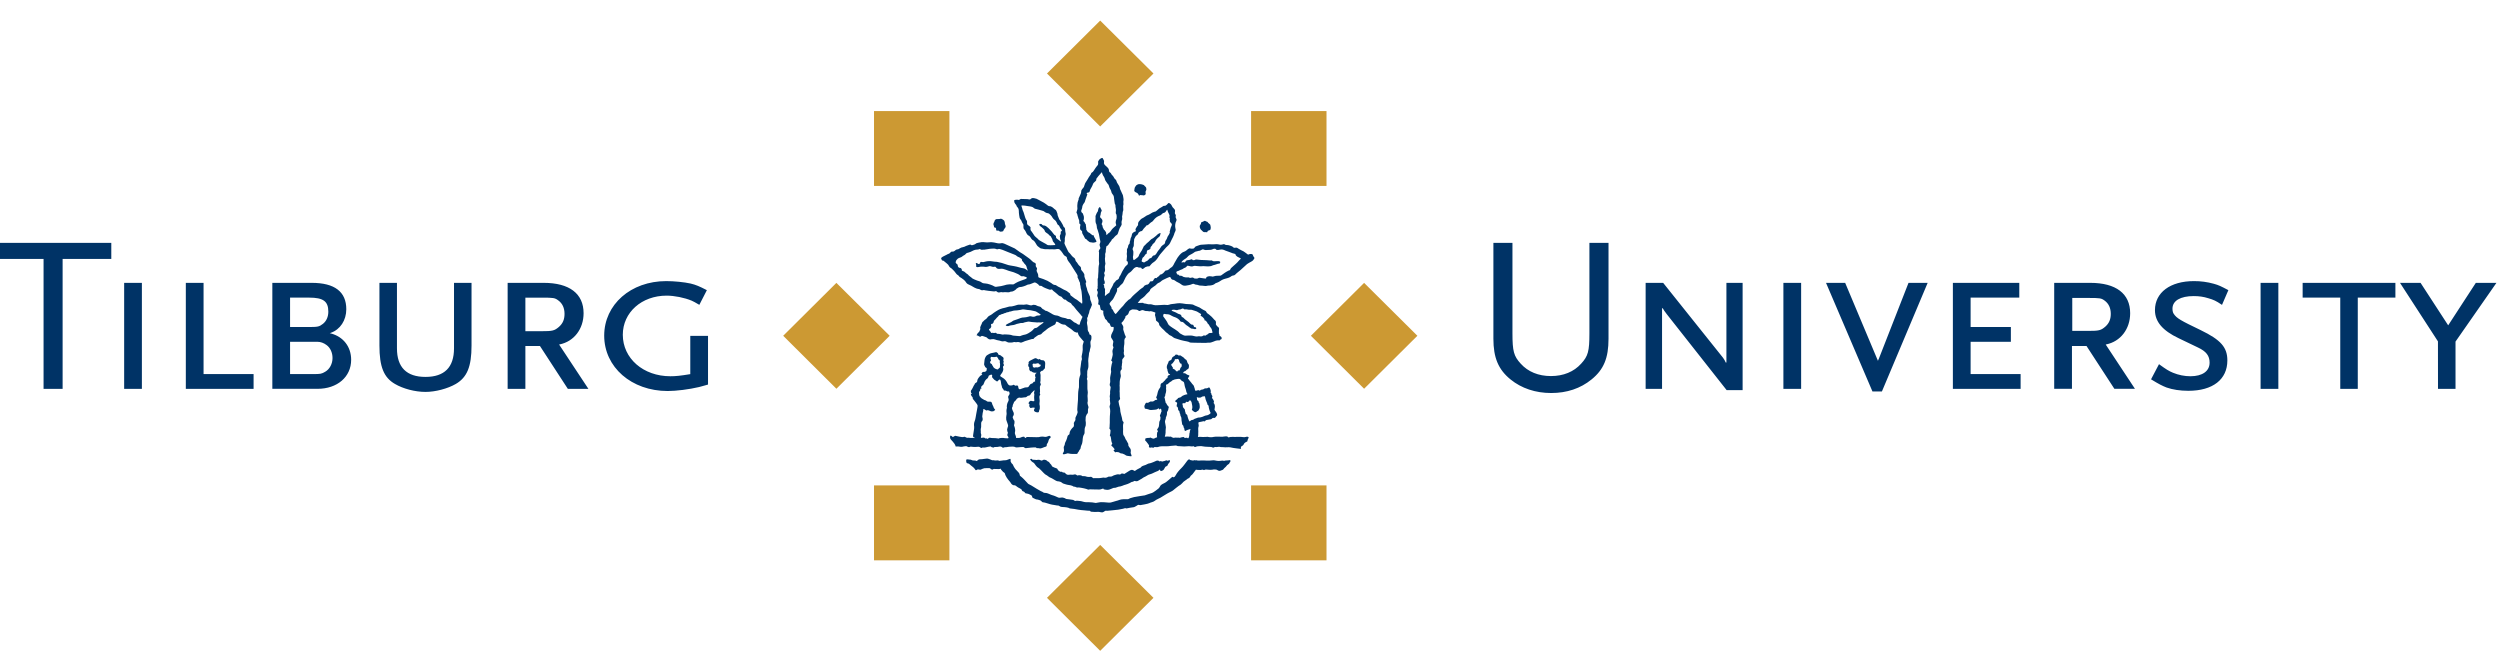<svg xmlns="http://www.w3.org/2000/svg" width="106" height="28" viewBox="0 0 106 28" fill="none"><g id="Frame" clip-path="url(#clip0_1961_11575)"><g id="Group"><g id="Group_2"><path id="Vector" fill-rule="evenodd" clip-rule="evenodd" d="M52.08 19.519C52.105 19.516 52.14 19.501 52.164 19.519C52.184 19.538 52.169 19.554 52.164 19.576C52.154 19.597 52.135 19.607 52.131 19.626C52.128 19.639 52.122 19.651 52.114 19.661C52.106 19.671 52.096 19.68 52.084 19.685C52.047 19.703 52.016 19.732 51.995 19.767C51.974 19.803 51.902 19.845 51.882 19.884C51.859 19.922 51.813 19.934 51.784 19.943C51.755 19.955 51.741 19.964 51.699 19.964C51.654 19.964 51.603 19.915 51.574 19.912C51.543 19.908 51.485 19.895 51.402 19.915C51.322 19.936 51.131 19.899 51.1 19.911C51.067 19.926 51.047 19.941 51.029 19.926C51.01 19.911 50.972 19.908 50.935 19.922C50.901 19.936 50.782 19.919 50.746 19.922C50.711 19.926 50.718 19.888 50.702 19.922C50.683 19.958 50.619 20.019 50.584 20.078C50.548 20.139 50.489 20.153 50.469 20.202C50.448 20.253 50.39 20.284 50.374 20.291C50.355 20.298 50.345 20.298 50.31 20.335C50.274 20.368 50.216 20.392 50.179 20.429C50.143 20.465 50.105 20.517 50.063 20.546C50.018 20.575 49.919 20.639 49.87 20.684C49.819 20.73 49.769 20.761 49.733 20.795C49.698 20.826 49.601 20.865 49.566 20.886C49.531 20.907 49.452 20.945 49.418 20.971C49.38 20.996 49.243 21.077 49.202 21.103C49.164 21.127 49.026 21.18 48.966 21.232C48.909 21.285 48.776 21.303 48.725 21.335C48.673 21.366 48.379 21.412 48.353 21.417C48.33 21.421 48.315 21.409 48.278 21.405C48.243 21.403 48.224 21.431 48.171 21.458C48.117 21.486 48.097 21.508 48.028 21.511C47.961 21.515 47.844 21.543 47.782 21.554C47.722 21.565 47.727 21.543 47.712 21.543C47.697 21.543 47.658 21.565 47.616 21.571C47.573 21.58 47.453 21.604 47.416 21.61C47.376 21.619 46.97 21.654 46.945 21.658C46.92 21.66 46.879 21.642 46.846 21.669C46.819 21.69 46.789 21.708 46.757 21.721C46.723 21.734 46.624 21.707 46.594 21.703C46.56 21.699 46.446 21.71 46.417 21.707C46.365 21.701 46.312 21.697 46.259 21.696C46.233 21.696 46.23 21.657 46.204 21.657C46.177 21.657 46.011 21.647 45.968 21.638C45.925 21.634 45.752 21.622 45.715 21.61C45.609 21.587 45.502 21.571 45.395 21.561C45.366 21.565 45.319 21.54 45.298 21.529C45.246 21.515 45.192 21.506 45.138 21.502C45.117 21.502 44.976 21.499 44.949 21.475C44.921 21.456 44.873 21.428 44.856 21.434C44.837 21.442 44.66 21.399 44.603 21.396C44.546 21.392 44.283 21.294 44.243 21.3C44.203 21.307 44.163 21.266 44.149 21.244C44.137 21.223 44.055 21.197 44.038 21.194C44.024 21.191 43.983 21.173 43.954 21.177C43.925 21.18 43.832 21.124 43.793 21.109C43.754 21.095 43.769 21.043 43.751 21.021C43.734 20.999 43.644 20.957 43.611 20.943C43.579 20.93 43.479 20.915 43.479 20.915L43.426 20.854L43.348 20.819L43.308 20.749L43.247 20.709C43.247 20.709 43.17 20.677 43.13 20.643C43.092 20.606 43.042 20.576 43.026 20.576C43.011 20.576 42.988 20.588 42.927 20.554C42.867 20.517 42.862 20.467 42.812 20.414C42.764 20.362 42.742 20.332 42.687 20.253C42.635 20.174 42.624 20.128 42.617 20.113C42.61 20.1 42.617 20.059 42.566 20.032C42.518 20.007 42.481 19.943 42.453 19.919C42.425 19.895 42.453 19.867 42.421 19.875C42.388 19.888 42.378 19.888 42.331 19.888C42.283 19.888 42.196 19.881 42.167 19.884C42.14 19.888 42.135 19.872 42.102 19.902C42.071 19.929 42.011 19.89 41.993 19.867C41.976 19.84 41.914 19.851 41.834 19.849C41.751 19.845 41.726 19.856 41.672 19.872C41.619 19.89 41.605 19.908 41.568 19.916C41.533 19.922 41.466 19.88 41.417 19.922C41.365 19.963 41.358 19.922 41.322 19.872C41.288 19.824 41.252 19.801 41.173 19.739C41.095 19.675 41.088 19.653 41.024 19.645C40.959 19.639 40.967 19.554 40.967 19.498C40.995 19.456 41.062 19.487 41.106 19.487C41.148 19.487 41.161 19.487 41.204 19.508C41.247 19.53 41.279 19.522 41.336 19.526C41.393 19.53 41.397 19.554 41.412 19.548C41.435 19.534 41.456 19.518 41.474 19.498C41.486 19.483 41.533 19.473 41.56 19.473C41.589 19.473 41.675 19.471 41.711 19.459C41.746 19.448 41.778 19.459 41.825 19.445C41.871 19.431 41.954 19.471 41.983 19.479C42.01 19.493 42.018 19.493 42.053 19.508C42.089 19.526 42.126 19.512 42.126 19.512C42.126 19.512 42.185 19.53 42.207 19.526C42.228 19.523 42.306 19.516 42.324 19.519C42.343 19.523 42.343 19.548 42.373 19.54C42.407 19.532 42.443 19.54 42.498 19.526C42.556 19.512 42.617 19.523 42.662 19.512C42.71 19.501 42.744 19.483 42.802 19.462C42.858 19.441 42.849 19.466 42.852 19.516C42.856 19.565 42.831 19.54 42.849 19.565C42.867 19.59 42.873 19.579 42.873 19.607C42.873 19.636 42.884 19.626 42.906 19.655C42.927 19.682 42.945 19.685 42.959 19.729C42.972 19.769 43.004 19.82 43.041 19.872C43.076 19.926 43.133 19.964 43.187 20.032C43.241 20.099 43.219 20.081 43.234 20.131C43.247 20.183 43.237 20.167 43.291 20.207C43.344 20.245 43.39 20.298 43.43 20.337C43.468 20.377 43.573 20.486 43.589 20.507C43.608 20.529 43.666 20.546 43.729 20.584C43.793 20.625 44.118 20.826 44.139 20.829C44.173 20.838 44.205 20.854 44.232 20.877C44.278 20.907 44.303 20.893 44.37 20.904C44.438 20.915 44.57 20.989 44.627 20.999C44.685 21.01 44.833 21.077 44.869 21.095C44.906 21.113 44.974 21.099 45.022 21.095C45.068 21.091 45.095 21.109 45.13 21.117C45.167 21.124 45.181 21.154 45.224 21.158C45.269 21.161 45.334 21.169 45.376 21.177C45.421 21.183 45.477 21.191 45.506 21.197C45.534 21.204 45.534 21.223 45.575 21.237C45.618 21.25 45.634 21.223 45.663 21.23C45.69 21.237 45.836 21.241 45.875 21.258C45.916 21.275 46.014 21.294 46.047 21.294C46.08 21.294 46.136 21.297 46.174 21.294C46.214 21.289 46.41 21.311 46.434 21.321C46.452 21.331 46.492 21.321 46.525 21.314C46.558 21.307 46.597 21.3 46.645 21.294C46.699 21.285 46.964 21.303 47.009 21.311C47.051 21.318 47.148 21.3 47.206 21.275C47.263 21.25 47.384 21.232 47.462 21.197C47.539 21.161 47.751 21.161 47.79 21.166C47.829 21.169 47.829 21.173 47.875 21.144C47.921 21.117 48.014 21.099 48.083 21.077C48.151 21.058 48.503 21.01 48.54 21.003C48.575 20.996 48.618 20.971 48.663 20.96C48.711 20.951 48.802 20.907 48.845 20.901C48.889 20.893 49.118 20.719 49.13 20.705C49.159 20.671 49.184 20.634 49.202 20.593C49.225 20.551 49.356 20.488 49.405 20.465C49.458 20.439 49.656 20.259 49.694 20.227C49.733 20.195 49.719 20.241 49.762 20.236C49.804 20.234 49.847 20.163 49.862 20.131C49.877 20.1 49.925 20.025 49.958 19.991C49.991 19.955 50.04 19.89 50.098 19.84C50.156 19.791 50.315 19.569 50.344 19.53C50.373 19.493 50.405 19.471 50.434 19.479C50.46 19.493 50.45 19.506 50.48 19.508C50.508 19.512 50.512 19.516 50.548 19.522C50.584 19.53 50.591 19.532 50.626 19.516C50.662 19.498 50.675 19.532 50.692 19.519C50.711 19.506 50.743 19.519 50.775 19.526C50.806 19.532 50.868 19.53 50.93 19.523C50.99 19.516 51.112 19.53 51.17 19.53C51.233 19.53 51.361 19.53 51.402 19.519C51.445 19.508 51.553 19.526 51.6 19.538C51.645 19.548 51.702 19.544 51.737 19.54C51.773 19.538 51.85 19.523 51.861 19.53C51.878 19.538 51.897 19.544 51.897 19.544C51.897 19.544 51.937 19.526 51.959 19.526C51.98 19.526 52.057 19.523 52.08 19.519Z" fill="#003366"></path><path id="Vector_2" fill-rule="evenodd" clip-rule="evenodd" d="M46.197 20.223C46.129 20.232 46.039 20.202 46.011 20.192C45.985 20.183 45.936 20.192 45.906 20.189C45.872 20.186 45.876 20.164 45.831 20.156C45.794 20.148 45.756 20.147 45.719 20.153C45.687 20.161 45.68 20.172 45.645 20.139C45.608 20.107 45.566 20.111 45.519 20.124C45.472 20.139 45.444 20.122 45.391 20.124C45.337 20.128 45.26 20.143 45.238 20.118C45.216 20.094 45.213 20.128 45.181 20.078C45.149 20.03 45.117 20.036 45.073 20.033C45.029 20.03 45.068 20.016 45.025 20.004C44.982 19.994 44.97 20.019 44.926 19.986C44.885 19.955 44.864 19.948 44.849 19.916C44.833 19.884 44.845 19.872 44.773 19.849C44.704 19.828 44.699 19.82 44.661 19.803C44.623 19.785 44.617 19.792 44.595 19.75C44.573 19.707 44.584 19.711 44.528 19.659C44.47 19.604 44.514 19.601 44.446 19.573C44.379 19.544 44.389 19.525 44.361 19.512C44.333 19.498 44.267 19.483 44.227 19.501C44.188 19.519 44.185 19.544 44.132 19.519C44.078 19.495 44.047 19.487 44.005 19.495C43.961 19.501 43.972 19.512 43.886 19.498C43.801 19.483 43.789 19.516 43.761 19.473C43.734 19.432 43.676 19.462 43.68 19.488C43.704 19.529 43.737 19.564 43.776 19.591C43.812 19.615 43.839 19.621 43.861 19.659C43.883 19.694 43.965 19.806 44.012 19.828C44.057 19.849 44.107 19.905 44.15 19.948C44.192 19.991 44.311 20.124 44.353 20.135C44.394 20.146 44.488 20.245 44.544 20.255C44.595 20.267 44.788 20.404 44.826 20.404C44.867 20.404 44.906 20.414 44.953 20.426C44.999 20.435 45.052 20.496 45.084 20.503C45.117 20.511 45.238 20.556 45.291 20.56C45.346 20.563 45.441 20.588 45.467 20.6C45.489 20.609 45.523 20.643 45.555 20.635C45.587 20.628 45.645 20.68 45.694 20.671C45.744 20.66 45.8 20.68 45.85 20.684C45.902 20.687 46.026 20.723 46.066 20.733C46.105 20.745 46.147 20.773 46.182 20.755C46.218 20.738 46.256 20.755 46.331 20.751C46.406 20.749 46.496 20.755 46.547 20.755C46.597 20.755 46.629 20.76 46.668 20.749C46.705 20.738 46.744 20.719 46.769 20.715C46.798 20.713 46.786 20.745 46.805 20.749C46.827 20.751 46.953 20.788 47.027 20.76C47.102 20.73 47.16 20.713 47.177 20.701C47.199 20.689 47.224 20.683 47.249 20.684C47.281 20.686 47.313 20.68 47.342 20.665C47.38 20.643 47.469 20.625 47.506 20.623C47.535 20.618 47.563 20.609 47.59 20.596C47.612 20.585 47.638 20.578 47.662 20.567C47.688 20.556 47.755 20.547 47.812 20.52C47.868 20.496 47.919 20.476 47.953 20.451C47.99 20.426 48.011 20.433 48.035 20.426C48.059 20.416 48.082 20.404 48.103 20.39C48.103 20.39 48.176 20.411 48.208 20.404C48.239 20.397 48.233 20.397 48.291 20.366C48.347 20.335 48.368 20.316 48.386 20.312C48.404 20.309 48.468 20.248 48.51 20.232C48.528 20.226 48.546 20.218 48.563 20.207L48.632 20.167C48.653 20.156 48.648 20.153 48.7 20.128C48.754 20.103 48.776 20.111 48.818 20.09C48.861 20.068 48.897 20.061 48.948 20.03C49.004 19.997 49.074 19.986 49.118 19.955C49.158 19.922 49.178 19.895 49.188 19.922C49.199 19.952 49.196 19.986 49.238 19.971C49.282 19.952 49.313 19.952 49.347 19.905C49.377 19.859 49.389 19.831 49.405 19.803C49.425 19.774 49.458 19.774 49.477 19.76C49.486 19.755 49.494 19.748 49.501 19.74C49.507 19.731 49.511 19.721 49.513 19.711C49.517 19.689 49.535 19.671 49.554 19.644C49.578 19.615 49.601 19.597 49.605 19.563C49.608 19.526 49.598 19.508 49.581 19.508C49.562 19.508 49.545 19.523 49.53 19.532C49.517 19.544 49.521 19.544 49.499 19.53C49.477 19.516 49.458 19.512 49.427 19.526C49.392 19.542 49.355 19.553 49.317 19.558C49.273 19.565 49.272 19.582 49.245 19.558C49.222 19.532 49.184 19.563 49.184 19.563C49.184 19.563 49.156 19.569 49.144 19.548C49.127 19.526 49.05 19.523 49.028 19.538C49.006 19.551 48.945 19.573 48.917 19.587C48.889 19.601 48.772 19.646 48.721 19.65C48.671 19.655 48.622 19.697 48.572 19.714C48.522 19.731 48.418 19.76 48.393 19.792C48.368 19.825 48.368 19.831 48.307 19.856C48.246 19.881 48.199 19.916 48.157 19.941C48.114 19.965 48.142 19.983 48.089 19.958C48.036 19.934 48.003 19.884 47.871 19.97C47.74 20.055 47.712 20.072 47.69 20.084C47.681 20.092 47.67 20.095 47.658 20.095C47.647 20.094 47.636 20.09 47.627 20.082C47.616 20.068 47.593 20.087 47.557 20.08C47.522 20.073 47.522 20.125 47.478 20.119C47.436 20.112 47.409 20.103 47.347 20.119C47.287 20.134 47.198 20.161 47.157 20.192C47.114 20.223 47.009 20.195 46.982 20.217C46.961 20.238 46.867 20.267 46.843 20.256C46.803 20.245 46.761 20.246 46.721 20.259C46.671 20.273 46.586 20.273 46.525 20.273C46.465 20.273 46.446 20.27 46.401 20.273C46.353 20.278 46.367 20.288 46.311 20.245C46.253 20.202 46.264 20.217 46.197 20.223ZM41.077 18.958C41.105 18.965 41.139 18.93 41.171 18.939C41.202 18.945 41.222 18.943 41.294 18.95C41.364 18.958 41.486 18.934 41.517 18.945C41.55 18.958 41.555 18.969 41.593 18.99C41.633 19.009 41.637 18.965 41.678 18.974C41.723 18.98 41.765 18.979 41.808 18.965C41.854 18.953 41.864 18.95 41.895 18.945C41.928 18.943 42.009 18.915 42.023 18.943C42.034 18.968 42.058 18.953 42.085 18.969C42.113 18.986 42.127 18.979 42.148 18.962C42.167 18.945 42.254 18.958 42.295 18.95C42.333 18.943 42.408 18.922 42.444 18.939C42.479 18.953 42.484 18.953 42.503 18.974C42.522 18.993 42.554 18.98 42.578 18.969C42.602 18.958 42.621 18.958 42.653 18.962C42.684 18.965 42.727 18.945 42.779 18.943C42.83 18.939 42.996 18.927 43.03 18.95C43.066 18.974 43.078 18.974 43.133 18.969C43.189 18.965 43.381 18.945 43.41 18.958C43.438 18.969 43.44 19.005 43.493 19.002C43.543 18.996 43.894 18.953 43.926 18.974C43.957 18.993 43.938 19.001 43.98 19.001C44.023 19.001 44.05 19.001 44.091 19.013C44.13 19.024 44.233 18.974 44.292 18.953C44.35 18.934 44.34 18.943 44.359 18.93C44.38 18.919 44.383 18.906 44.383 18.865C44.383 18.82 44.398 18.826 44.413 18.793C44.429 18.762 44.441 18.754 44.446 18.724C44.45 18.691 44.464 18.668 44.477 18.633C44.489 18.597 44.496 18.609 44.537 18.564C44.575 18.515 44.516 18.469 44.481 18.48C44.446 18.492 44.425 18.501 44.379 18.516C44.332 18.533 44.258 18.516 44.214 18.511C44.159 18.509 44.103 18.516 44.05 18.533C43.999 18.548 43.562 18.52 43.538 18.528C43.515 18.535 43.52 18.545 43.495 18.564C43.472 18.583 43.446 18.554 43.434 18.527C43.422 18.501 43.33 18.523 43.279 18.551C43.227 18.578 43.162 18.564 43.121 18.567C43.081 18.57 43.081 18.586 43.081 18.545C43.081 18.502 43.066 18.487 43.044 18.422C43.02 18.355 43.035 18.338 43.039 18.296C43.044 18.253 43.047 18.249 43.039 18.198C43.03 18.148 43.026 18.11 43.008 18.077C43 18.064 42.995 18.049 42.994 18.034C42.993 18.018 42.997 18.003 43.004 17.989C43.015 17.96 43.015 17.929 43.015 17.873C43.015 17.82 42.991 17.831 42.98 17.8C42.968 17.768 42.961 17.748 42.949 17.729C42.935 17.709 42.933 17.667 42.965 17.628C42.996 17.587 42.988 17.514 42.971 17.479C42.955 17.442 42.935 17.409 42.921 17.365C42.905 17.321 42.899 17.294 42.926 17.255C42.95 17.216 42.928 17.205 42.95 17.154C42.968 17.103 42.974 17.114 42.984 17.083C42.992 17.052 42.988 17.047 43.008 17.032C43.032 17.012 43.055 16.991 43.075 16.967C43.097 16.934 43.113 16.896 43.146 16.887C43.177 16.881 43.192 16.841 43.239 16.862C43.288 16.881 43.438 16.841 43.469 16.846C43.5 16.849 43.515 16.829 43.535 16.821C43.554 16.814 43.57 16.774 43.614 16.778C43.657 16.782 43.7 16.723 43.708 16.701C43.716 16.676 43.764 16.634 43.827 16.57C43.891 16.509 43.861 16.599 43.847 16.636C43.831 16.676 43.856 16.682 43.856 16.72C43.856 16.759 43.842 16.829 43.847 16.862C43.851 16.892 43.851 16.947 43.856 16.986C43.857 17.025 43.804 17.008 43.776 17.008C43.748 17.008 43.722 16.984 43.687 16.999C43.652 17.016 43.646 17.028 43.625 17.06C43.605 17.092 43.617 17.13 43.625 17.128C43.66 17.12 43.65 17.146 43.642 17.182C43.634 17.216 43.646 17.252 43.674 17.283C43.701 17.315 43.721 17.293 43.76 17.287C43.798 17.283 43.803 17.278 43.847 17.283C43.89 17.287 43.861 17.294 43.866 17.326C43.87 17.358 43.839 17.349 43.839 17.377C43.839 17.404 43.842 17.423 43.87 17.447C43.898 17.471 43.984 17.494 44.023 17.483C44.063 17.471 44.05 17.423 44.063 17.395C44.075 17.37 44.092 17.338 44.087 17.294C44.084 17.252 44.095 17.224 44.079 17.177C44.063 17.13 44.084 17.032 44.084 16.994C44.084 16.954 44.071 16.887 44.071 16.856C44.071 16.826 44.067 16.782 44.095 16.755C44.123 16.727 44.092 16.704 44.087 16.676C44.084 16.649 44.098 16.633 44.098 16.602C44.098 16.57 44.095 16.501 44.092 16.453C44.085 16.411 44.094 16.368 44.118 16.333C44.146 16.293 44.123 16.265 44.111 16.241C44.098 16.219 44.111 16.191 44.118 16.143C44.125 16.099 44.111 16.047 44.118 15.999C44.125 15.952 44.118 15.886 44.114 15.86C44.11 15.832 44.095 15.807 44.102 15.784C44.11 15.761 44.142 15.753 44.15 15.737C44.159 15.722 44.189 15.722 44.206 15.717C44.238 15.71 44.235 15.674 44.274 15.647C44.314 15.619 44.307 15.591 44.307 15.555C44.307 15.52 44.323 15.418 44.314 15.374C44.31 15.342 44.293 15.312 44.267 15.291C44.248 15.275 44.204 15.273 44.174 15.271C44.14 15.267 44.13 15.271 44.111 15.245C44.091 15.217 44.079 15.217 44.058 15.232C44.039 15.248 44.018 15.238 43.997 15.226C43.976 15.215 43.981 15.214 43.941 15.195C43.903 15.175 43.861 15.197 43.837 15.21C43.814 15.22 43.822 15.22 43.788 15.235C43.751 15.253 43.715 15.271 43.68 15.29C43.637 15.312 43.602 15.356 43.611 15.382C43.617 15.409 43.618 15.436 43.599 15.455C43.578 15.475 43.602 15.499 43.602 15.499C43.602 15.499 43.599 15.545 43.618 15.553C43.639 15.56 43.642 15.593 43.639 15.621C43.634 15.649 43.63 15.651 43.66 15.707C43.692 15.761 43.703 15.737 43.724 15.741C43.744 15.745 43.764 15.78 43.811 15.792C43.857 15.803 43.874 15.812 43.926 15.803C43.976 15.796 43.94 15.827 43.918 15.839C43.894 15.852 43.898 15.855 43.891 15.899C43.883 15.941 43.883 15.93 43.894 15.967C43.906 16.008 43.922 15.999 43.901 16.028C43.883 16.054 43.901 16.057 43.891 16.102C43.878 16.143 43.898 16.155 43.886 16.176C43.875 16.195 43.857 16.171 43.835 16.187C43.811 16.203 43.79 16.247 43.772 16.257C43.752 16.27 43.7 16.27 43.681 16.301C43.66 16.333 43.634 16.352 43.618 16.387C43.602 16.423 43.551 16.426 43.504 16.426C43.457 16.426 43.453 16.429 43.417 16.445C43.381 16.461 43.311 16.476 43.268 16.498C43.224 16.516 43.2 16.493 43.186 16.465C43.169 16.437 43.189 16.413 43.162 16.372C43.133 16.328 43.118 16.34 43.089 16.349C43.062 16.356 43.054 16.356 43.035 16.349C43.015 16.34 42.991 16.297 42.961 16.32C42.929 16.343 42.916 16.339 42.846 16.346C42.775 16.354 42.735 16.293 42.7 16.219C42.666 16.15 42.615 16.09 42.554 16.044C42.512 16.014 42.469 15.986 42.425 15.96C42.382 15.937 42.437 15.878 42.454 15.852C42.476 15.823 42.499 15.8 42.515 15.755C42.531 15.713 42.547 15.674 42.537 15.624C42.531 15.574 42.521 15.578 42.527 15.548C42.531 15.523 42.546 15.523 42.565 15.5C42.571 15.49 42.561 15.462 42.556 15.434C42.553 15.422 42.527 15.409 42.546 15.378C42.565 15.345 42.562 15.331 42.546 15.298C42.531 15.267 42.537 15.26 42.551 15.235C42.562 15.214 42.542 15.153 42.531 15.143C42.519 15.131 42.488 15.124 42.472 15.107C42.454 15.092 42.437 15.068 42.408 15.059C42.382 15.053 42.362 15.053 42.333 15.033C42.306 15.012 42.333 14.997 42.306 14.975C42.278 14.951 42.258 14.928 42.228 14.931C42.195 14.934 42.085 14.971 42.045 14.971C42.006 14.971 41.891 15.029 41.844 15.065C41.796 15.1 41.755 15.197 41.746 15.257C41.738 15.316 41.731 15.374 41.727 15.433C41.723 15.483 41.742 15.486 41.758 15.529C41.773 15.574 41.787 15.577 41.817 15.596C41.849 15.615 41.84 15.628 41.837 15.658C41.834 15.69 41.834 15.703 41.821 15.726C41.808 15.75 41.782 15.75 41.758 15.763C41.736 15.78 41.718 15.755 41.678 15.773C41.64 15.787 41.632 15.807 41.62 15.839C41.608 15.871 41.637 15.863 41.646 15.883C41.66 15.902 41.612 15.899 41.587 15.916C41.557 15.936 41.506 15.999 41.486 16.028C41.468 16.054 41.442 16.089 41.435 16.153C41.428 16.216 41.412 16.203 41.364 16.238C41.316 16.273 41.336 16.286 41.313 16.313C41.29 16.34 41.281 16.367 41.27 16.387C41.259 16.406 41.25 16.437 41.231 16.465C41.21 16.493 41.2 16.531 41.179 16.548C41.159 16.563 41.164 16.606 41.168 16.636C41.171 16.669 41.2 16.654 41.202 16.684C41.204 16.715 41.191 16.697 41.171 16.692C41.15 16.688 41.171 16.727 41.179 16.763C41.188 16.797 41.202 16.797 41.226 16.829C41.25 16.86 41.245 16.867 41.245 16.896C41.245 16.923 41.273 16.934 41.3 16.974C41.328 17.014 41.437 17.143 41.447 17.18C41.458 17.217 41.437 17.305 41.43 17.351C41.419 17.397 41.409 17.479 41.394 17.542C41.381 17.606 41.357 17.792 41.33 17.846C41.298 17.922 41.289 18.005 41.304 18.086C41.317 18.149 41.272 18.342 41.262 18.437C41.254 18.531 41.243 18.511 41.347 18.576C41.301 18.564 41.252 18.562 41.204 18.569C41.15 18.576 41.069 18.552 41.022 18.563C40.974 18.571 40.912 18.503 40.875 18.522C40.836 18.54 40.753 18.534 40.677 18.514C40.602 18.496 40.498 18.477 40.498 18.477L40.401 18.531C40.401 18.531 40.367 18.503 40.328 18.476C40.29 18.446 40.271 18.509 40.289 18.586C40.308 18.66 40.486 18.77 40.522 18.934C40.585 18.922 40.683 18.934 40.726 18.943C40.77 18.949 40.814 18.944 40.855 18.93C40.891 18.919 40.986 18.91 40.998 18.927C41.011 18.943 41.05 18.95 41.077 18.958ZM43.897 15.58C43.865 15.593 43.847 15.591 43.817 15.575C43.804 15.558 43.779 15.548 43.789 15.534C43.802 15.519 43.817 15.513 43.788 15.499C43.767 15.488 43.772 15.468 43.784 15.449C43.814 15.408 43.81 15.415 43.831 15.415C43.853 15.415 43.853 15.423 43.88 15.423C43.91 15.424 43.939 15.418 43.966 15.407C43.992 15.4 44.018 15.402 44.042 15.412C44.071 15.433 44.065 15.464 44.09 15.455C44.111 15.447 44.121 15.458 44.123 15.486C44.126 15.516 44.123 15.52 44.102 15.534C44.084 15.548 44.083 15.548 44.045 15.56C44.006 15.577 44.021 15.579 43.985 15.579C43.946 15.579 43.928 15.565 43.897 15.58ZM41.981 15.356C41.986 15.328 41.986 15.332 42.001 15.307C42.018 15.284 42.028 15.294 42.018 15.263C42.006 15.232 42.001 15.228 41.999 15.207C41.998 15.184 41.994 15.181 42.006 15.156C42.02 15.133 42.025 15.127 42.045 15.131C42.069 15.135 42.089 15.142 42.123 15.14C42.161 15.138 42.184 15.145 42.224 15.131C42.263 15.118 42.268 15.122 42.281 15.146C42.295 15.17 42.313 15.172 42.32 15.195C42.325 15.217 42.322 15.232 42.343 15.242C42.365 15.25 42.373 15.273 42.384 15.284C42.393 15.294 42.404 15.312 42.393 15.326C42.382 15.337 42.386 15.341 42.391 15.371C42.394 15.403 42.408 15.428 42.404 15.47C42.399 15.511 42.394 15.526 42.398 15.559C42.399 15.591 42.393 15.582 42.359 15.612C42.325 15.637 42.328 15.674 42.278 15.662C42.238 15.654 42.2 15.637 42.167 15.613C42.13 15.586 42.125 15.577 42.11 15.548C42.095 15.518 42.089 15.504 42.073 15.488C42.058 15.473 42.073 15.466 42.058 15.449C42.042 15.431 42.042 15.428 41.999 15.409C41.988 15.384 41.978 15.384 41.981 15.357M41.53 16.594C41.549 16.562 41.555 16.57 41.561 16.536C41.569 16.501 41.558 16.473 41.593 16.479C41.628 16.489 41.608 16.45 41.606 16.443C41.583 16.392 41.612 16.398 41.628 16.372C41.656 16.326 41.678 16.343 41.699 16.297C41.718 16.25 41.731 16.226 41.742 16.195C41.755 16.164 41.751 16.161 41.794 16.109C41.837 16.056 41.849 16.07 41.881 16.028C41.913 15.984 41.908 15.98 41.914 15.945C41.924 15.911 41.983 15.905 42.009 15.889C42.038 15.874 42.07 15.889 42.07 15.932C42.07 15.976 42.042 15.972 42.081 16.015C42.12 16.056 42.148 16.102 42.195 16.125C42.243 16.148 42.27 16.203 42.306 16.155C42.341 16.108 42.358 16.108 42.382 16.094C42.404 16.078 42.408 16.102 42.425 16.134C42.44 16.164 42.433 16.191 42.444 16.242C42.454 16.293 42.454 16.32 42.476 16.372C42.494 16.423 42.479 16.433 42.512 16.469C42.542 16.504 42.551 16.516 42.558 16.543C42.565 16.57 42.604 16.555 42.638 16.563C42.669 16.57 42.676 16.585 42.721 16.599C42.763 16.61 42.775 16.57 42.791 16.617C42.806 16.665 42.818 16.682 42.795 16.731C42.771 16.782 42.735 16.797 42.747 16.848C42.759 16.901 42.775 16.942 42.763 16.982C42.752 17.022 42.732 17.052 42.717 17.083C42.696 17.14 42.686 17.199 42.687 17.259C42.696 17.283 42.703 17.275 42.684 17.334C42.664 17.391 42.677 17.503 42.68 17.525C42.684 17.548 42.68 17.561 42.673 17.608C42.664 17.655 42.656 17.725 42.664 17.789C42.673 17.851 42.754 18.018 42.745 18.061C42.736 18.099 42.724 18.11 42.719 18.144C42.714 18.179 42.696 18.199 42.705 18.233C42.714 18.264 42.702 18.286 42.722 18.309C42.742 18.333 42.727 18.363 42.724 18.394C42.722 18.428 42.69 18.428 42.722 18.48C42.754 18.531 42.795 18.585 42.714 18.585C42.633 18.585 42.571 18.573 42.545 18.569C42.52 18.564 42.426 18.569 42.389 18.576C42.35 18.586 42.342 18.603 42.318 18.591C42.289 18.58 42.142 18.571 42.08 18.573C42.021 18.576 41.956 18.543 41.926 18.569C41.899 18.595 41.877 18.622 41.844 18.598C41.813 18.571 41.796 18.585 41.777 18.591C41.757 18.6 41.778 18.586 41.751 18.566C41.721 18.547 41.644 18.556 41.619 18.566C41.593 18.573 41.595 18.554 41.59 18.545C41.595 18.502 41.612 18.458 41.604 18.422C41.595 18.388 41.58 18.371 41.587 18.302C41.59 18.23 41.573 18.202 41.59 18.163C41.604 18.125 41.601 18.086 41.601 18.023C41.601 17.96 41.595 17.913 41.625 17.87C41.652 17.827 41.66 17.842 41.664 17.8C41.669 17.763 41.664 17.725 41.652 17.69C41.64 17.663 41.656 17.601 41.66 17.561C41.664 17.521 41.664 17.509 41.678 17.463C41.694 17.416 41.684 17.416 41.691 17.37C41.699 17.322 41.704 17.334 41.755 17.365C41.806 17.395 41.818 17.416 41.844 17.4C41.873 17.386 41.924 17.395 41.953 17.413C41.979 17.428 42.034 17.45 42.07 17.442C42.105 17.436 42.11 17.45 42.144 17.42C42.18 17.389 42.216 17.389 42.184 17.358C42.152 17.328 42.13 17.289 42.12 17.247C42.11 17.201 42.085 17.192 42.07 17.13C42.053 17.067 42.042 17.036 41.991 17.032C41.94 17.028 41.901 17.036 41.873 17.028C41.844 17.022 41.84 17.004 41.813 16.99C41.787 16.974 41.769 16.969 41.736 16.959C41.699 16.947 41.703 16.931 41.663 16.916C41.625 16.901 41.612 16.882 41.576 16.849C41.542 16.814 41.525 16.791 41.517 16.747C41.511 16.703 41.517 16.665 41.511 16.646C41.503 16.626 41.511 16.624 41.53 16.594ZM42.185 9.648C42.23 9.653 42.236 9.683 42.236 9.728C42.236 9.773 42.255 9.789 42.3 9.779C42.345 9.768 42.35 9.792 42.386 9.812C42.421 9.831 42.455 9.823 42.501 9.812C42.545 9.804 42.536 9.798 42.555 9.753C42.575 9.708 42.601 9.689 42.626 9.648C42.651 9.609 42.636 9.56 42.626 9.536C42.615 9.509 42.605 9.5 42.605 9.45C42.605 9.4 42.596 9.419 42.586 9.38C42.575 9.34 42.54 9.325 42.507 9.3C42.471 9.275 42.435 9.266 42.401 9.281C42.366 9.295 42.295 9.281 42.255 9.289C42.214 9.3 42.214 9.3 42.19 9.33C42.163 9.36 42.173 9.38 42.155 9.415C42.135 9.45 42.123 9.455 42.12 9.504C42.123 9.549 42.129 9.52 42.14 9.576C42.148 9.628 42.14 9.645 42.185 9.648Z" fill="#003366"></path><path id="Vector_3" fill-rule="evenodd" clip-rule="evenodd" d="M40.456 11.491C40.496 11.531 40.543 11.613 40.578 11.64C40.614 11.669 40.63 11.665 40.656 11.704C40.682 11.743 40.712 11.758 40.762 11.786C40.812 11.815 40.902 11.889 40.934 11.934C40.966 11.981 40.976 11.999 41.005 12.025C41.034 12.055 41.185 12.108 41.236 12.148C41.29 12.186 41.34 12.204 41.391 12.228C41.44 12.253 41.54 12.253 41.564 12.279C41.58 12.292 41.599 12.301 41.619 12.305C41.639 12.309 41.659 12.308 41.679 12.303C41.721 12.292 41.717 12.298 41.764 12.309C41.81 12.321 41.986 12.34 42.036 12.345C42.085 12.349 42.167 12.366 42.2 12.349C42.231 12.331 42.26 12.356 42.293 12.384C42.324 12.413 42.396 12.399 42.44 12.387C42.481 12.377 42.503 12.405 42.556 12.391C42.61 12.377 42.742 12.403 42.788 12.391C42.834 12.38 42.845 12.359 42.894 12.364C42.946 12.366 43.067 12.292 43.092 12.253C43.117 12.214 43.145 12.225 43.172 12.197C43.202 12.169 43.277 12.169 43.324 12.162C43.369 12.155 43.458 12.121 43.49 12.108C43.523 12.094 43.587 12.055 43.618 12.062C43.651 12.069 43.819 11.988 43.857 11.977C43.897 11.966 43.986 12.025 44.016 12.052C44.044 12.077 44.047 12.101 44.075 12.115C44.103 12.13 44.146 12.101 44.189 12.144C44.232 12.185 44.474 12.275 44.5 12.282C44.525 12.289 44.531 12.282 44.573 12.275C44.617 12.268 44.61 12.282 44.642 12.317C44.673 12.352 44.699 12.359 44.729 12.387C44.756 12.416 44.812 12.448 44.838 12.48C44.867 12.512 44.903 12.539 44.942 12.559C44.974 12.574 44.992 12.565 45.012 12.59C45.035 12.613 45.112 12.707 45.142 12.703C45.171 12.7 45.181 12.7 45.213 12.735C45.245 12.771 45.325 12.816 45.366 12.834C45.409 12.851 45.432 12.882 45.45 12.918C45.469 12.952 45.515 12.965 45.571 13.049C45.625 13.132 45.848 13.363 45.867 13.403C45.886 13.444 45.911 13.409 45.897 13.44C45.884 13.467 45.867 13.498 45.838 13.575C45.807 13.652 45.801 13.647 45.79 13.712C45.778 13.777 45.778 13.77 45.73 13.765C45.682 13.759 45.651 13.705 45.594 13.687C45.535 13.671 45.499 13.622 45.45 13.587C45.402 13.551 45.385 13.522 45.312 13.529C45.241 13.534 45.218 13.492 45.158 13.486C45.1 13.48 44.974 13.45 44.932 13.421C44.885 13.393 44.831 13.376 44.776 13.373C44.715 13.368 44.668 13.344 44.634 13.326C44.596 13.308 44.525 13.255 44.483 13.238C44.441 13.219 44.401 13.184 44.346 13.178C44.293 13.172 44.288 13.132 44.258 13.126C44.227 13.119 44.192 13.094 44.156 13.049C44.121 13.001 44.098 13.005 44.059 12.993C44.024 12.983 43.983 12.976 43.946 12.952C43.912 12.929 43.876 12.929 43.835 12.925C43.792 12.918 43.786 12.941 43.721 12.948C43.654 12.952 43.554 12.889 43.481 12.912C43.411 12.936 43.214 12.899 43.13 12.929C43.047 12.96 42.965 12.976 42.915 12.988C42.869 13.001 42.814 12.983 42.737 13.013C42.659 13.041 42.558 13.06 42.511 13.071C42.464 13.085 42.455 13.094 42.403 13.107C42.349 13.119 42.121 13.267 42.063 13.32C42.003 13.373 41.919 13.38 41.865 13.462C41.812 13.545 41.759 13.545 41.723 13.592C41.686 13.64 41.644 13.647 41.636 13.698C41.623 13.753 41.545 13.865 41.562 13.913C41.579 13.959 41.55 13.978 41.533 14.037C41.514 14.095 41.468 14.096 41.438 14.153C41.378 14.265 41.423 14.197 41.484 14.244C41.545 14.293 41.587 14.28 41.61 14.25C41.635 14.221 41.747 14.28 41.801 14.293C41.855 14.304 41.849 14.339 41.919 14.375C41.991 14.41 42 14.385 42.055 14.381C42.108 14.373 42.163 14.38 42.212 14.401C42.261 14.425 42.337 14.43 42.385 14.443C42.432 14.453 42.48 14.488 42.557 14.47C42.635 14.452 42.654 14.481 42.724 14.511C42.798 14.539 42.82 14.516 42.879 14.523C42.938 14.529 42.987 14.489 43.034 14.504C43.083 14.523 43.135 14.493 43.197 14.504C43.255 14.516 43.261 14.535 43.314 14.523C43.369 14.511 43.406 14.481 43.458 14.464C43.512 14.447 43.727 14.379 43.757 14.374C43.786 14.369 43.821 14.385 43.835 14.351C43.847 14.316 43.972 14.25 44.001 14.221C44.032 14.19 44.126 14.202 44.169 14.144C44.21 14.085 44.346 14.007 44.388 13.959C44.429 13.912 44.674 13.789 44.711 13.77C44.747 13.753 44.765 13.717 44.776 13.659C44.788 13.598 44.907 13.682 44.956 13.712C44.992 13.735 45.032 13.751 45.074 13.759C45.127 13.77 45.158 13.753 45.195 13.794C45.229 13.835 45.349 13.9 45.385 13.931C45.422 13.96 45.479 13.996 45.515 14.037C45.552 14.079 45.671 14.107 45.671 14.107C45.671 14.107 45.689 14.043 45.712 14.149C45.736 14.256 45.827 14.321 45.897 14.417C45.968 14.511 45.952 14.433 45.945 14.499C45.937 14.564 45.897 14.6 45.905 14.711C45.911 14.825 45.911 14.829 45.892 14.954C45.875 15.078 45.848 15.098 45.867 15.175C45.886 15.251 45.861 15.251 45.848 15.315C45.837 15.388 45.828 15.461 45.82 15.535C45.807 15.649 45.794 15.624 45.806 15.763C45.819 15.905 45.807 15.878 45.778 15.973C45.749 16.067 45.743 16.209 45.749 16.304C45.755 16.4 45.749 16.441 45.73 16.518C45.712 16.595 45.719 16.636 45.712 16.707C45.706 16.779 45.706 16.873 45.706 16.956C45.706 17.04 45.661 17.38 45.684 17.429C45.705 17.477 45.678 17.534 45.649 17.604C45.623 17.673 45.593 17.689 45.597 17.753C45.604 17.818 45.596 17.82 45.552 17.89C45.51 17.959 45.541 17.949 45.535 18.028C45.53 18.11 45.513 18.094 45.461 18.153C45.406 18.215 45.357 18.293 45.351 18.352C45.347 18.413 45.357 18.407 45.302 18.444C45.249 18.483 45.266 18.524 45.231 18.612C45.199 18.699 45.205 18.686 45.173 18.745C45.139 18.805 45.161 18.838 45.125 18.903C45.086 18.966 45.109 18.993 45.112 19.069C45.118 19.145 45.112 19.123 45.087 19.183C45.058 19.242 45.058 19.214 45.069 19.257C45.125 19.272 45.184 19.243 45.229 19.233C45.274 19.224 45.264 19.212 45.309 19.226C45.353 19.242 45.409 19.242 45.453 19.246C45.5 19.253 45.58 19.242 45.638 19.246C45.7 19.253 45.671 19.218 45.715 19.174C45.759 19.128 45.751 19.092 45.789 19.058C45.831 19.023 45.809 18.968 45.848 18.884C45.89 18.799 45.89 18.764 45.901 18.694C45.911 18.624 45.901 18.6 45.92 18.524C45.941 18.45 45.941 18.46 45.965 18.416C45.992 18.371 45.987 18.33 45.987 18.271C45.987 18.212 45.987 18.162 46.014 18.097C46.044 18.032 46.034 18.018 46.039 17.948C46.044 17.876 46.019 17.854 46.03 17.77C46.039 17.683 46.019 17.693 46.066 17.595C46.111 17.494 46.117 17.559 46.125 17.5C46.135 17.44 46.125 17.425 46.13 17.365C46.135 17.306 46.151 17.32 46.151 17.271C46.151 17.222 46.125 17.195 46.117 17.137C46.105 17.077 46.105 17.065 46.117 17.041C46.125 17.017 46.12 16.963 46.117 16.887C46.111 16.813 46.105 16.763 46.117 16.711C46.125 16.667 46.125 16.622 46.117 16.579C46.105 16.525 46.105 16.473 46.105 16.409V16.15C46.105 16.081 46.076 16.109 46.086 16.051C46.095 15.991 46.111 16.001 46.099 15.961C46.089 15.921 46.099 15.886 46.099 15.814C46.099 15.738 46.095 15.724 46.125 15.652C46.156 15.582 46.151 15.467 46.147 15.399C46.138 15.334 46.138 15.269 46.147 15.204C46.156 15.129 46.165 15.11 46.169 15.046C46.174 14.98 46.175 14.951 46.196 14.912C46.215 14.87 46.205 14.831 46.231 14.756C46.255 14.682 46.24 14.636 46.236 14.577C46.231 14.517 46.227 14.493 46.255 14.433C46.286 14.374 46.272 14.343 46.277 14.294C46.281 14.244 46.26 14.209 46.231 14.194C46.2 14.179 46.187 14.19 46.187 14.149C46.187 14.109 46.156 14.074 46.135 14.04C46.117 14.005 46.117 13.97 46.117 13.905C46.117 13.842 46.105 13.821 46.095 13.755C46.086 13.692 46.08 13.681 46.095 13.631C46.111 13.581 46.099 13.563 46.095 13.508C46.089 13.452 46.125 13.462 46.13 13.407C46.135 13.353 46.16 13.323 46.175 13.273C46.19 13.224 46.19 13.174 46.205 13.144C46.22 13.114 46.235 13.092 46.258 13.033C46.29 12.965 46.31 12.906 46.29 12.881C46.27 12.855 46.292 12.855 46.246 12.755C46.201 12.656 46.237 12.621 46.205 12.551C46.175 12.481 46.151 12.437 46.12 12.361C46.089 12.287 46.095 12.243 46.071 12.192C46.044 12.143 46.03 11.994 46.03 11.994C46.03 11.994 46.066 11.972 46.056 11.948C46.044 11.924 46.034 11.874 46.019 11.844C46.004 11.815 45.996 11.778 45.981 11.73C45.965 11.681 45.996 11.669 45.965 11.611C45.941 11.561 45.909 11.516 45.87 11.476C45.826 11.425 45.839 11.416 45.835 11.366C45.831 11.318 45.794 11.292 45.755 11.257C45.715 11.223 45.684 11.147 45.655 11.118C45.626 11.088 45.609 11.081 45.596 11.018C45.58 10.954 45.55 10.933 45.494 10.894C45.439 10.853 45.397 10.773 45.353 10.734C45.309 10.695 45.298 10.686 45.27 10.619C45.239 10.555 45.224 10.52 45.198 10.471C45.174 10.421 45.144 10.361 45.134 10.325C45.124 10.291 45.152 10.261 45.148 10.18C45.143 10.127 45.148 10.074 45.164 10.023C45.174 9.977 45.194 9.942 45.184 9.893C45.174 9.843 45.164 9.807 45.164 9.759C45.164 9.708 45.152 9.658 45.125 9.64C45.093 9.619 45.084 9.59 45.072 9.554C45.062 9.52 45.032 9.486 45.008 9.438C44.986 9.396 44.959 9.357 44.927 9.321C44.898 9.286 44.903 9.255 44.863 9.177C44.824 9.097 44.852 9.082 44.825 9.033C44.802 8.981 44.793 8.916 44.747 8.891C44.702 8.868 44.642 8.792 44.586 8.767C44.53 8.742 44.521 8.737 44.492 8.742C44.462 8.748 44.391 8.688 44.356 8.659C44.295 8.612 44.23 8.572 44.16 8.539C44.11 8.518 44 8.447 43.949 8.428C43.899 8.409 43.783 8.385 43.749 8.404C43.714 8.424 43.719 8.424 43.69 8.447C43.658 8.474 43.603 8.443 43.563 8.443C43.523 8.443 43.289 8.435 43.289 8.435C43.289 8.435 43.251 8.443 43.222 8.468C43.192 8.493 43.168 8.459 43.088 8.468C43.007 8.479 42.996 8.479 43.002 8.529C43.007 8.578 43.007 8.589 43.047 8.644C43.088 8.698 43.097 8.693 43.097 8.718C43.097 8.742 43.137 8.777 43.161 8.813C43.187 8.847 43.192 8.868 43.198 8.937C43.202 9.007 43.198 9.037 43.212 9.12C43.226 9.206 43.227 9.261 43.273 9.307C43.316 9.35 43.313 9.4 43.361 9.471C43.413 9.539 43.388 9.539 43.393 9.624C43.397 9.708 43.413 9.708 43.453 9.759C43.493 9.807 43.508 9.878 43.553 9.937C43.6 9.997 43.628 9.983 43.67 10.033C43.709 10.082 43.69 10.065 43.73 10.122C43.771 10.176 43.775 10.171 43.819 10.196C43.864 10.222 43.924 10.331 43.963 10.397C44.005 10.46 44.039 10.46 44.084 10.505C44.129 10.55 44.185 10.535 44.241 10.555C44.295 10.575 44.37 10.56 44.42 10.565C44.47 10.569 44.55 10.575 44.591 10.569C44.631 10.564 44.702 10.579 44.75 10.569C44.802 10.56 44.837 10.55 44.891 10.56C44.948 10.569 45.068 10.745 45.088 10.784C45.112 10.825 45.15 10.856 45.194 10.873C45.239 10.894 45.239 10.938 45.243 10.969C45.248 10.997 45.27 11.017 45.283 11.053C45.298 11.088 45.345 11.127 45.373 11.173C45.403 11.216 45.635 11.585 45.66 11.624C45.684 11.665 45.7 11.701 45.689 11.73C45.679 11.759 45.7 11.778 45.723 11.83C45.751 11.879 45.745 11.899 45.763 11.934C45.784 11.969 45.798 11.994 45.794 12.034C45.789 12.074 45.815 12.108 45.815 12.158C45.815 12.208 45.826 12.228 45.844 12.292C45.865 12.358 45.884 12.636 45.89 12.789C45.895 12.945 45.848 12.841 45.805 12.82C45.759 12.8 45.671 12.706 45.619 12.687C45.569 12.666 45.439 12.551 45.398 12.526C45.358 12.5 45.398 12.461 45.363 12.442C45.329 12.422 45.239 12.332 45.174 12.311C45.109 12.292 44.943 12.182 44.898 12.169C44.852 12.154 44.768 12.078 44.742 12.083C44.715 12.089 44.646 12.064 44.615 12.034C44.586 12.003 44.462 11.939 44.416 11.908C44.303 11.855 44.186 11.81 44.066 11.775C44.016 11.765 44.019 11.715 44.019 11.665C44.019 11.615 43.978 11.56 43.964 11.521C43.949 11.481 43.945 11.472 43.964 11.42C43.984 11.371 43.954 11.352 43.93 11.313C43.904 11.274 43.92 11.257 43.92 11.212C43.92 11.167 43.884 11.137 43.845 11.132C43.803 11.127 43.69 10.988 43.623 10.948C43.557 10.908 43.373 10.759 43.308 10.729C43.243 10.699 43.072 10.56 43.027 10.535C42.982 10.511 42.645 10.357 42.592 10.335C42.536 10.316 42.507 10.297 42.426 10.316C42.345 10.335 42.249 10.301 42.149 10.282C42.068 10.265 41.985 10.263 41.904 10.276C41.818 10.286 41.697 10.257 41.623 10.266C41.55 10.276 41.428 10.301 41.407 10.31C41.389 10.321 41.362 10.341 41.337 10.357C41.313 10.371 41.256 10.385 41.217 10.397C41.177 10.406 41.157 10.357 41.127 10.37C41.096 10.385 40.998 10.409 40.955 10.431C40.912 10.452 40.883 10.471 40.838 10.477C40.785 10.484 40.735 10.503 40.691 10.532C40.63 10.568 40.63 10.572 40.588 10.575C40.545 10.578 40.509 10.608 40.477 10.636C40.463 10.648 40.446 10.658 40.428 10.663C40.409 10.669 40.389 10.67 40.37 10.667C40.331 10.663 40.303 10.699 40.274 10.73C40.246 10.763 40.178 10.77 40.148 10.796C40.121 10.819 39.975 10.871 39.928 10.915C39.88 10.96 39.914 10.971 39.932 11.021C39.948 11.072 39.971 11.028 40.014 11.063C40.057 11.098 40.103 11.137 40.145 11.171C40.188 11.201 40.222 11.244 40.243 11.29C40.263 11.336 40.312 11.358 40.35 11.386C40.383 11.414 40.416 11.452 40.456 11.491ZM44.175 13.733C44.047 13.815 43.974 13.9 43.943 13.9C43.912 13.9 43.847 13.92 43.833 13.945C43.818 13.97 43.77 14.015 43.727 14.049C43.683 14.085 43.53 14.179 43.468 14.186C43.409 14.194 43.361 14.211 43.32 14.224C43.277 14.24 43.258 14.258 43.202 14.25C43.145 14.244 43.027 14.231 42.98 14.231C42.934 14.231 42.874 14.197 42.824 14.194C42.773 14.19 42.717 14.179 42.68 14.182C42.645 14.186 42.652 14.177 42.599 14.177C42.546 14.177 42.537 14.197 42.481 14.182C42.425 14.169 42.443 14.169 42.373 14.159C42.306 14.147 42.272 14.155 42.272 14.155L42.246 14.122C42.246 14.122 42.231 14.106 42.192 14.112C42.153 14.119 42.14 14.127 42.103 14.112C42.069 14.097 42.043 14.14 42.022 14.106C42 14.069 42.011 14.085 41.979 14.04C41.948 13.993 41.918 13.996 41.936 13.963C41.954 13.931 41.977 13.945 42 13.91C42.026 13.875 42.036 13.851 42.026 13.811C42.014 13.771 42.011 13.765 42.029 13.743C42.047 13.722 42.075 13.743 42.1 13.709C42.123 13.674 42.142 13.65 42.136 13.63C42.126 13.613 42.157 13.595 42.171 13.574C42.186 13.553 42.203 13.553 42.228 13.514C42.253 13.475 42.276 13.465 42.314 13.425C42.353 13.386 42.34 13.376 42.378 13.358C42.415 13.339 42.422 13.355 42.46 13.326C42.499 13.297 42.503 13.33 42.55 13.297C42.596 13.265 42.603 13.291 42.655 13.259C42.711 13.227 42.739 13.249 42.773 13.226C42.809 13.203 42.82 13.221 42.899 13.193C42.98 13.164 43.038 13.164 43.123 13.16C43.21 13.153 43.307 13.131 43.354 13.119C43.398 13.107 43.553 13.147 43.62 13.147C43.691 13.147 43.805 13.181 43.873 13.193C43.941 13.203 43.965 13.238 44.022 13.267C44.08 13.296 44.083 13.32 44.114 13.329C44.146 13.339 44.111 13.373 44.05 13.376C43.989 13.38 43.961 13.376 43.915 13.405C43.89 13.419 43.863 13.427 43.834 13.43C43.806 13.433 43.778 13.43 43.751 13.422C43.705 13.405 43.655 13.406 43.611 13.425C43.545 13.445 43.477 13.457 43.408 13.461C43.359 13.465 43.341 13.461 43.283 13.481C43.226 13.504 43.205 13.511 43.137 13.536C43.069 13.56 43.038 13.574 42.991 13.586C42.946 13.595 42.936 13.624 42.871 13.659C42.803 13.695 42.742 13.712 42.685 13.751C42.629 13.789 42.635 13.811 42.68 13.818C42.727 13.826 42.745 13.835 42.784 13.816C42.824 13.793 42.943 13.789 42.972 13.78C43.004 13.768 43.034 13.771 43.08 13.747C43.126 13.722 43.158 13.733 43.226 13.708C43.294 13.684 43.348 13.705 43.394 13.687C43.441 13.671 43.435 13.666 43.505 13.655C43.576 13.645 43.583 13.63 43.651 13.639C43.718 13.645 43.755 13.662 43.812 13.659C43.867 13.655 43.969 13.68 44.007 13.671C44.047 13.659 44.123 13.687 44.175 13.666C44.227 13.645 44.303 13.652 44.175 13.733ZM45.006 9.803C44.978 9.809 44.973 9.809 44.975 9.856C44.978 9.899 44.978 9.917 44.964 9.937C44.952 9.957 44.943 9.979 44.94 10.002C44.94 10.002 44.931 10.033 44.944 10.069C44.956 10.106 44.94 10.124 44.959 10.158C44.978 10.196 45.012 10.264 44.959 10.229C44.907 10.192 44.919 10.199 44.879 10.168C44.837 10.134 44.782 10.106 44.776 10.07C44.772 10.033 44.785 10.008 44.745 9.982C44.704 9.953 44.704 9.968 44.665 9.909C44.628 9.848 44.567 9.789 44.53 9.75C44.488 9.702 44.442 9.658 44.391 9.619C44.355 9.597 44.35 9.582 44.302 9.566C44.252 9.552 44.217 9.566 44.192 9.535C44.169 9.502 44.16 9.494 44.099 9.494C44.036 9.494 44.077 9.572 44.115 9.597C44.151 9.619 44.18 9.647 44.208 9.672C44.238 9.696 44.283 9.741 44.295 9.779C44.306 9.814 44.3 9.819 44.351 9.859C44.406 9.899 44.451 9.921 44.481 9.965C44.514 10.008 44.548 9.996 44.565 10.043C44.58 10.085 44.595 10.094 44.615 10.138C44.636 10.182 44.628 10.224 44.665 10.261C44.704 10.297 44.789 10.415 44.711 10.39C44.663 10.39 44.624 10.403 44.55 10.399C44.479 10.394 44.425 10.406 44.385 10.37C44.342 10.334 44.242 10.293 44.201 10.264C44.16 10.236 44.045 10.183 44.028 10.155C44.014 10.127 43.939 10.075 43.907 10.043C43.875 10.008 43.857 10.002 43.83 9.948C43.807 9.907 43.781 9.868 43.752 9.831C43.722 9.795 43.695 9.773 43.691 9.714C43.685 9.653 43.719 9.656 43.666 9.604C43.613 9.552 43.551 9.543 43.547 9.474C43.542 9.406 43.558 9.39 43.531 9.349C43.502 9.307 43.49 9.294 43.469 9.227C43.45 9.157 43.446 9.15 43.425 9.082C43.404 9.013 43.401 8.996 43.38 8.952C43.36 8.907 43.362 8.926 43.339 8.827C43.314 8.724 43.274 8.712 43.356 8.712C43.438 8.712 43.477 8.724 43.542 8.733C43.608 8.74 43.752 8.76 43.792 8.786C43.833 8.81 43.856 8.854 43.927 8.861C43.996 8.87 44.077 8.906 44.169 8.926C44.258 8.949 44.252 8.952 44.294 8.983C44.328 9.014 44.37 9.032 44.416 9.037C44.462 9.04 44.505 9.072 44.546 9.118C44.58 9.151 44.607 9.189 44.628 9.231C44.657 9.28 44.695 9.313 44.722 9.328C44.75 9.344 44.785 9.393 44.801 9.431C44.815 9.468 44.845 9.539 44.878 9.548C44.911 9.555 44.916 9.604 44.94 9.641C44.964 9.677 44.994 9.733 45.012 9.737C45.028 9.741 45.028 9.795 45.006 9.803ZM40.525 11.097C40.536 11.038 40.56 11.018 40.605 10.972C40.65 10.929 40.767 10.914 40.801 10.873C40.835 10.834 40.891 10.828 40.931 10.784C40.972 10.738 40.976 10.729 41.047 10.714C41.115 10.699 41.206 10.655 41.231 10.639C41.256 10.624 41.293 10.609 41.343 10.594C41.394 10.579 41.469 10.59 41.522 10.565C41.577 10.539 41.553 10.585 41.608 10.59C41.699 10.592 41.789 10.583 41.878 10.564C41.963 10.544 42.145 10.535 42.19 10.544C42.236 10.555 42.276 10.585 42.316 10.564C42.356 10.544 42.41 10.56 42.507 10.594C42.601 10.63 42.907 10.759 43.007 10.794C43.107 10.828 43.102 10.864 43.156 10.884C43.212 10.904 43.251 10.929 43.308 10.972C43.361 11.018 43.308 11.043 43.358 11.081C43.409 11.123 43.393 11.142 43.458 11.201C43.523 11.262 43.528 11.318 43.543 11.377C43.557 11.435 43.618 11.507 43.553 11.46C43.489 11.416 43.458 11.381 43.369 11.371C43.277 11.362 43.137 11.306 43.016 11.287C42.895 11.266 42.752 11.247 42.685 11.217C42.551 11.166 42.412 11.128 42.271 11.102C42.19 11.093 42.126 11.098 42.066 11.081C41.999 11.068 41.988 11.073 41.914 11.073C41.838 11.073 41.747 11.102 41.703 11.112C41.658 11.123 41.584 11.078 41.563 11.127C41.544 11.177 41.527 11.217 41.477 11.188C41.428 11.157 41.357 11.127 41.378 11.182C41.397 11.237 41.389 11.277 41.389 11.301C41.389 11.327 41.457 11.332 41.497 11.321C41.56 11.306 41.624 11.301 41.688 11.306C41.747 11.318 41.834 11.327 41.908 11.297C41.984 11.266 42.013 11.297 42.084 11.313C42.155 11.327 42.195 11.281 42.229 11.337C42.264 11.391 42.321 11.411 42.406 11.398C42.491 11.381 42.575 11.411 42.641 11.435C42.705 11.46 42.826 11.507 42.901 11.521C42.976 11.535 43.092 11.593 43.161 11.62C43.232 11.649 43.283 11.725 43.338 11.715C43.393 11.705 43.397 11.71 43.458 11.73C43.519 11.749 43.608 11.784 43.448 11.844C43.289 11.904 43.212 11.924 43.168 11.948C43.122 11.972 43.027 12.018 42.991 12.047C42.957 12.078 42.887 12.047 42.806 12.055C42.723 12.059 42.64 12.075 42.562 12.103C42.491 12.128 42.395 12.138 42.324 12.148C42.254 12.158 42.205 12.177 42.149 12.138C42.095 12.098 41.869 12.018 41.774 12.018C41.679 12.018 41.623 11.984 41.613 11.969C41.603 11.954 41.522 11.924 41.522 11.924C41.522 11.924 41.447 11.905 41.428 11.895C41.407 11.883 41.316 11.849 41.316 11.849L41.236 11.81C41.236 11.81 41.177 11.755 41.112 11.71C41.047 11.665 41.061 11.645 41.005 11.615C40.952 11.585 40.931 11.546 40.881 11.515C40.831 11.486 40.77 11.486 40.781 11.451C40.79 11.416 40.749 11.368 40.721 11.362C40.691 11.357 40.661 11.357 40.635 11.327C40.61 11.297 40.609 11.268 40.605 11.232C40.602 11.197 40.494 11.167 40.525 11.098M48.182 8.166C48.205 8.175 48.226 8.188 48.243 8.206C48.26 8.223 48.273 8.245 48.28 8.268C48.3 8.314 48.293 8.3 48.333 8.277C48.372 8.256 48.383 8.282 48.426 8.277C48.47 8.275 48.486 8.305 48.541 8.268C48.594 8.233 48.577 8.213 48.573 8.17C48.568 8.126 48.569 8.119 48.591 8.08C48.613 8.04 48.606 8.027 48.6 7.978C48.597 7.931 48.561 7.925 48.533 7.885C48.524 7.87 48.512 7.858 48.498 7.849C48.483 7.839 48.468 7.833 48.451 7.83C48.417 7.824 48.399 7.808 48.35 7.808C48.303 7.808 48.274 7.802 48.227 7.827C48.179 7.852 48.168 7.863 48.147 7.9C48.126 7.935 48.105 7.96 48.105 8.008C48.103 8.019 48.096 8.033 48.092 8.073C48.089 8.113 48.129 8.145 48.182 8.166ZM50.98 9.796C51.035 9.859 51.076 9.843 51.132 9.843C51.192 9.843 51.176 9.864 51.196 9.819C51.214 9.77 51.225 9.788 51.279 9.764C51.333 9.737 51.328 9.73 51.333 9.683C51.342 9.636 51.329 9.611 51.323 9.564C51.318 9.518 51.3 9.511 51.268 9.482C51.235 9.453 51.228 9.457 51.209 9.423C51.192 9.391 51.156 9.402 51.126 9.38C51.096 9.358 51.078 9.358 51.05 9.376C51.02 9.395 51.001 9.399 50.966 9.414C50.931 9.428 50.919 9.431 50.923 9.459C50.925 9.488 50.915 9.496 50.893 9.532C50.871 9.568 50.869 9.564 50.869 9.617C50.879 9.69 50.879 9.658 50.904 9.714C50.931 9.767 50.925 9.731 50.98 9.796Z" fill="#003366"></path><path id="Vector_4" fill-rule="evenodd" clip-rule="evenodd" d="M53.141 10.862C53.114 10.81 53.124 10.773 53.058 10.769C52.992 10.764 52.992 10.769 52.949 10.788C52.905 10.81 52.899 10.775 52.856 10.751C52.814 10.725 52.778 10.686 52.726 10.658C52.65 10.623 52.576 10.584 52.506 10.54C52.442 10.497 52.432 10.493 52.368 10.505C52.301 10.519 52.29 10.477 52.249 10.451C52.205 10.425 52.15 10.415 52.1 10.399C52.054 10.382 51.984 10.399 51.945 10.374C51.906 10.347 51.901 10.344 51.824 10.368C51.746 10.396 51.666 10.352 51.59 10.352C51.514 10.352 51.396 10.368 51.328 10.358C51.258 10.344 51.038 10.378 50.974 10.374C50.91 10.368 50.809 10.408 50.738 10.434C50.664 10.459 50.689 10.463 50.638 10.514C50.587 10.566 50.567 10.532 50.508 10.544C50.448 10.557 50.494 10.51 50.433 10.532C50.366 10.554 50.349 10.584 50.311 10.612C50.272 10.645 50.227 10.669 50.179 10.683C50.111 10.704 50.025 10.794 49.972 10.866C49.92 10.938 49.924 10.926 49.882 11.003C49.838 11.08 49.831 11.084 49.795 11.154C49.761 11.223 49.753 11.248 49.714 11.295C49.675 11.342 49.663 11.329 49.609 11.376C49.557 11.423 49.58 11.411 49.541 11.435C49.513 11.457 49.478 11.468 49.442 11.466C49.407 11.466 49.394 11.501 49.355 11.543C49.317 11.585 49.327 11.574 49.283 11.608C49.239 11.641 49.239 11.629 49.2 11.641C49.161 11.654 49.175 11.685 49.13 11.715C49.088 11.744 49.067 11.752 49.045 11.783C49.026 11.814 49.019 11.775 48.982 11.788C48.942 11.8 48.915 11.859 48.892 11.899C48.864 11.937 48.842 11.924 48.798 11.929C48.754 11.933 48.759 11.946 48.734 11.994C48.708 12.04 48.703 12.031 48.678 12.053C48.652 12.076 48.643 12.057 48.582 12.083C48.522 12.108 48.505 12.126 48.496 12.147C48.489 12.169 48.452 12.198 48.398 12.229C48.346 12.259 48.302 12.306 48.25 12.352C48.198 12.4 48.025 12.54 47.96 12.627C47.895 12.713 47.874 12.679 47.832 12.73C47.788 12.78 47.737 12.81 47.671 12.901C47.607 12.991 47.605 12.983 47.578 13.008C47.519 13.068 47.524 13.067 47.454 13.144C47.384 13.221 47.407 13.213 47.356 13.261C47.303 13.308 47.322 13.357 47.239 13.245C47.212 13.212 47.211 13.181 47.184 13.137C47.16 13.094 47.132 13.123 47.132 13.072C47.132 13.021 47.108 13 47.067 12.935C47.031 12.871 47.035 12.893 47.059 12.846C47.087 12.798 47.081 12.803 47.136 12.747C47.194 12.691 47.214 12.649 47.242 12.592C47.268 12.537 47.292 12.493 47.328 12.417C47.363 12.339 47.369 12.345 47.366 12.284C47.363 12.224 47.358 12.22 47.401 12.207C47.443 12.194 47.484 12.108 47.547 12.062C47.612 12.015 47.638 11.954 47.668 11.882C47.7 11.804 47.742 11.729 47.791 11.661C47.849 11.585 47.863 11.576 47.921 11.541C47.977 11.507 48.037 11.412 48.089 11.37C48.14 11.327 48.203 11.309 48.24 11.327C48.278 11.343 48.28 11.35 48.333 11.346C48.385 11.342 48.388 11.35 48.41 11.389C48.432 11.427 48.489 11.389 48.519 11.36C48.548 11.329 48.564 11.324 48.643 11.299C48.722 11.275 48.709 11.321 48.747 11.278C48.786 11.235 48.842 11.157 48.919 11.114C48.997 11.072 49.094 10.939 49.135 10.862C49.178 10.785 49.339 10.621 49.373 10.572C49.407 10.52 49.465 10.472 49.531 10.408C49.601 10.344 49.619 10.285 49.675 10.168C49.731 10.051 49.753 10.03 49.778 9.949C49.804 9.868 49.789 9.896 49.827 9.819C49.866 9.742 49.842 9.707 49.834 9.66C49.825 9.612 49.824 9.564 49.831 9.516C49.835 9.456 49.852 9.422 49.873 9.371C49.895 9.32 49.887 9.298 49.87 9.269C49.852 9.238 49.839 9.207 49.852 9.165C49.866 9.122 49.839 9.088 49.822 9.062C49.805 9.037 49.822 9.007 49.822 8.952C49.822 8.894 49.81 8.881 49.766 8.835C49.723 8.786 49.723 8.801 49.7 8.753C49.676 8.706 49.666 8.668 49.599 8.623C49.531 8.58 49.531 8.63 49.47 8.682C49.407 8.733 49.399 8.728 49.354 8.728C49.311 8.728 49.301 8.762 49.23 8.795C49.157 8.829 49.148 8.844 49.061 8.918C48.974 8.996 48.989 8.958 48.927 8.987C48.864 9.014 48.857 9.005 48.771 9.067C48.683 9.129 48.654 9.104 48.548 9.186C48.442 9.266 48.41 9.248 48.341 9.329C48.275 9.409 48.27 9.4 48.256 9.472C48.242 9.542 48.256 9.491 48.256 9.528C48.256 9.566 48.215 9.576 48.179 9.653C48.145 9.729 48.133 9.695 48.155 9.767C48.179 9.838 48.123 9.8 48.064 9.849C48.037 9.873 48.002 9.88 47.986 9.976C47.972 10.072 47.953 10.043 47.933 10.129C47.916 10.215 47.933 10.174 47.921 10.199C47.907 10.224 47.91 10.224 47.901 10.267C47.892 10.31 47.916 10.291 47.888 10.334C47.859 10.376 47.839 10.382 47.834 10.434C47.828 10.485 47.819 10.499 47.806 10.525C47.791 10.548 47.781 10.553 47.781 10.6C47.781 10.648 47.791 10.667 47.781 10.7C47.772 10.742 47.772 10.786 47.781 10.828C47.791 10.862 47.776 10.901 47.776 10.948C47.776 10.995 47.771 11.009 47.771 11.009C47.771 11.009 47.763 11.037 47.771 11.062C47.781 11.086 47.81 11.076 47.815 11.095C47.819 11.114 47.828 11.171 47.819 11.195C47.81 11.219 47.781 11.239 47.743 11.272C47.704 11.305 47.656 11.389 47.627 11.438C47.6 11.486 47.575 11.519 47.536 11.61C47.499 11.701 47.465 11.719 47.454 11.757C47.446 11.796 47.454 11.8 47.412 11.838C47.368 11.876 47.369 11.867 47.336 11.885C47.301 11.904 47.311 11.924 47.264 11.966C47.215 12.01 47.211 12.024 47.188 12.091C47.163 12.157 47.129 12.194 47.106 12.242C47.081 12.29 47.072 12.29 47.057 12.358C47.043 12.423 47.018 12.419 46.965 12.457C46.913 12.494 46.923 12.49 46.875 12.534C46.825 12.576 46.856 12.481 46.856 12.414C46.856 12.347 46.843 12.352 46.853 12.294C46.861 12.24 46.838 12.24 46.821 12.194C46.808 12.152 46.831 12.12 46.802 12.082C46.772 12.044 46.801 12.034 46.817 12.038C46.838 12.041 46.843 12 46.843 12L46.838 11.932C46.838 11.932 46.812 11.871 46.808 11.843C46.806 11.804 46.812 11.764 46.825 11.727C46.843 11.689 46.847 11.661 46.825 11.618C46.808 11.575 46.817 11.571 46.843 11.51C46.866 11.448 46.848 11.41 46.848 11.364C46.848 11.31 46.843 11.287 46.853 11.257C46.864 11.217 46.875 11.171 46.866 11.148C46.856 11.124 46.861 11.104 46.853 11.037C46.843 10.97 46.85 10.96 46.858 10.894C46.869 10.794 46.843 10.797 46.871 10.724C46.9 10.652 46.871 10.676 46.895 10.537C46.919 10.399 46.9 10.458 46.954 10.419C47.007 10.382 47.018 10.324 47.087 10.248C47.154 10.171 47.124 10.162 47.159 10.143C47.192 10.124 47.211 10.099 47.263 10.038C47.316 9.976 47.311 9.995 47.345 9.967C47.378 9.939 47.393 9.929 47.403 9.885C47.412 9.843 47.442 9.781 47.454 9.729C47.47 9.681 47.493 9.637 47.523 9.597C47.551 9.553 47.566 9.52 47.557 9.481C47.547 9.435 47.551 9.388 47.567 9.344C47.58 9.291 47.59 9.286 47.58 9.238C47.571 9.19 47.575 9.172 47.59 9.111C47.604 9.049 47.594 9.037 47.604 8.987C47.613 8.933 47.633 8.924 47.627 8.894C47.622 8.868 47.627 8.825 47.622 8.762C47.617 8.7 47.644 8.682 47.633 8.623C47.622 8.567 47.633 8.543 47.638 8.486C47.644 8.428 47.627 8.4 47.622 8.338C47.617 8.275 47.594 8.239 47.575 8.2C47.557 8.163 47.536 8.106 47.523 8.082C47.503 8.048 47.488 8.011 47.479 7.972C47.475 7.94 47.475 7.938 47.451 7.885C47.426 7.832 47.393 7.805 47.36 7.739C47.328 7.671 47.341 7.651 47.302 7.615C47.265 7.577 47.249 7.573 47.229 7.524C47.211 7.476 47.159 7.434 47.129 7.396C47.101 7.358 47.109 7.334 47.067 7.315C47.023 7.296 47.018 7.229 47.014 7.19C47.01 7.152 46.948 7.082 46.903 7.048C46.871 7.024 46.843 6.995 46.821 6.962C46.804 6.931 46.804 6.906 46.812 6.858C46.821 6.81 46.785 6.772 46.761 6.719C46.738 6.667 46.684 6.716 46.649 6.734C46.615 6.753 46.589 6.797 46.568 6.83C46.55 6.862 46.568 6.892 46.562 6.944C46.559 6.996 46.531 7.018 46.505 7.048C46.482 7.077 46.448 7.124 46.448 7.124C46.448 7.124 46.401 7.191 46.377 7.234C46.356 7.273 46.324 7.304 46.285 7.324C46.25 7.343 46.285 7.353 46.228 7.425C46.17 7.494 46.165 7.524 46.122 7.592C46.08 7.657 46.036 7.724 46.012 7.767C45.99 7.808 45.974 7.891 45.956 7.928C45.935 7.967 45.888 8.011 45.888 8.011L45.849 8.076L45.835 8.182C45.835 8.182 45.789 8.3 45.751 8.376C45.711 8.453 45.74 8.421 45.74 8.421C45.74 8.421 45.736 8.469 45.711 8.521C45.687 8.573 45.694 8.583 45.683 8.649C45.675 8.705 45.674 8.761 45.681 8.817C45.687 8.873 45.674 8.889 45.653 8.965C45.633 9.041 45.642 9.016 45.662 9.051C45.679 9.085 45.674 9.075 45.679 9.103C45.681 9.131 45.702 9.178 45.709 9.209C45.714 9.24 45.736 9.302 45.751 9.326C45.763 9.35 45.758 9.377 45.76 9.422C45.763 9.467 45.754 9.477 45.795 9.505C45.836 9.533 45.797 9.553 45.797 9.605C45.797 9.655 45.79 9.653 45.797 9.701C45.805 9.75 45.819 9.739 45.849 9.776C45.882 9.814 45.884 9.802 45.884 9.832C45.884 9.862 45.874 9.859 45.892 9.9C45.911 9.942 45.923 9.955 45.948 10.001C45.972 10.044 45.982 10.073 46.006 10.11C46.031 10.148 46.048 10.116 46.066 10.148C46.082 10.179 46.12 10.199 46.165 10.238C46.21 10.276 46.226 10.272 46.267 10.276C46.308 10.28 46.33 10.292 46.369 10.288C46.406 10.285 46.437 10.272 46.475 10.261C46.511 10.25 46.471 10.187 46.446 10.143C46.422 10.103 46.413 10.09 46.392 10.045C46.365 10.001 46.377 9.983 46.356 9.969C46.335 9.955 46.315 9.99 46.308 9.972C46.292 9.949 46.271 9.93 46.247 9.916C46.217 9.89 46.19 9.866 46.151 9.852C46.114 9.838 46.096 9.788 46.073 9.759C46.048 9.732 46.063 9.707 46.058 9.678C46.055 9.646 46.048 9.622 46.044 9.578C46.041 9.532 46.044 9.513 46.027 9.498C46.008 9.486 46.006 9.447 45.972 9.406C45.936 9.365 45.923 9.377 45.941 9.343C45.957 9.31 45.96 9.282 45.958 9.209C45.954 9.137 45.933 9.133 45.92 9.075C45.906 9.016 45.884 9.051 45.852 8.986C45.822 8.92 45.865 8.91 45.884 8.804C45.906 8.696 45.882 8.762 45.906 8.71C45.921 8.67 45.944 8.632 45.972 8.6C46.008 8.552 45.997 8.535 46.023 8.469C46.051 8.404 46.058 8.364 46.082 8.301C46.108 8.24 46.114 8.259 46.082 8.215C46.051 8.17 46.111 8.17 46.156 8.16C46.2 8.149 46.2 8.122 46.214 8.071C46.228 8.019 46.253 8.002 46.285 7.932C46.319 7.864 46.322 7.864 46.339 7.813C46.356 7.762 46.389 7.734 46.44 7.69C46.49 7.643 46.476 7.641 46.482 7.616C46.487 7.594 46.476 7.586 46.507 7.549C46.543 7.51 46.537 7.508 46.57 7.467C46.604 7.431 46.623 7.403 46.684 7.338C46.746 7.272 46.724 7.309 46.727 7.335C46.74 7.362 46.74 7.376 46.765 7.431C46.796 7.486 46.793 7.467 46.808 7.499C46.824 7.531 46.845 7.562 46.847 7.594C46.851 7.624 46.871 7.666 46.892 7.69C46.913 7.715 46.949 7.771 46.967 7.796C46.989 7.818 47.001 7.827 47.007 7.849C47.014 7.868 47.023 7.903 47.044 7.96C47.065 8.019 47.097 8.032 47.119 8.122C47.136 8.212 47.167 8.215 47.202 8.276C47.235 8.339 47.228 8.357 47.239 8.443C47.249 8.529 47.252 8.535 47.263 8.611C47.274 8.687 47.289 8.649 47.294 8.699C47.298 8.751 47.294 8.789 47.309 8.84C47.322 8.891 47.316 8.913 47.309 8.993C47.301 9.072 47.329 9.066 47.34 9.106C47.35 9.147 47.35 9.236 47.34 9.279C47.329 9.319 47.319 9.32 47.311 9.368C47.3 9.416 47.302 9.466 47.319 9.513C47.339 9.56 47.329 9.557 47.288 9.591C47.245 9.625 47.24 9.628 47.194 9.673C47.161 9.703 47.133 9.738 47.11 9.776C47.082 9.821 47.058 9.843 47.039 9.862C47.017 9.883 46.997 9.878 46.949 9.939C46.9 10.002 46.906 9.925 46.9 9.873C46.892 9.822 46.882 9.834 46.858 9.797C46.834 9.759 46.861 9.78 46.825 9.756C46.793 9.732 46.803 9.718 46.778 9.68C46.753 9.642 46.759 9.647 46.749 9.598C46.744 9.548 46.726 9.539 46.72 9.525C46.707 9.513 46.704 9.491 46.726 9.45C46.753 9.408 46.738 9.416 46.741 9.368C46.744 9.319 46.744 9.332 46.724 9.307C46.716 9.278 46.689 9.261 46.662 9.233C46.642 9.206 46.634 9.206 46.649 9.157C46.668 9.11 46.668 9.082 46.673 9.041C46.676 9.014 46.685 8.988 46.7 8.965C46.708 8.955 46.712 8.942 46.712 8.928C46.712 8.915 46.708 8.902 46.7 8.891C46.689 8.872 46.679 8.848 46.657 8.81C46.643 8.771 46.639 8.769 46.607 8.797C46.58 8.826 46.567 8.845 46.56 8.903C46.555 8.962 46.555 8.955 46.525 8.993C46.497 9.031 46.494 9.058 46.467 9.116C46.44 9.174 46.452 9.171 46.452 9.24C46.452 9.31 46.452 9.294 46.449 9.353C46.447 9.411 46.456 9.408 46.462 9.454C46.47 9.498 46.484 9.477 46.49 9.528C46.499 9.581 46.507 9.594 46.507 9.64C46.507 9.683 46.525 9.694 46.547 9.769C46.567 9.846 46.573 9.859 46.593 9.921C46.608 9.983 46.619 10.076 46.631 10.132C46.642 10.187 46.653 10.199 46.656 10.244C46.657 10.288 46.646 10.283 46.631 10.34C46.61 10.399 46.631 10.388 46.634 10.436C46.639 10.484 46.653 10.464 46.653 10.516C46.653 10.568 46.631 10.537 46.602 10.608C46.573 10.681 46.599 10.658 46.599 10.715C46.599 10.771 46.595 11.008 46.593 11.045C46.589 11.098 46.614 11.188 46.599 11.214C46.58 11.242 46.57 11.465 46.573 11.512C46.577 11.562 46.555 11.665 46.56 11.707C46.567 11.737 46.563 11.768 46.55 11.796C46.537 11.83 46.543 11.837 46.541 11.88C46.537 11.926 46.55 12.091 46.543 12.121C46.537 12.153 46.532 12.153 46.541 12.191C46.547 12.229 46.543 12.225 46.519 12.269C46.493 12.315 46.53 12.311 46.541 12.366C46.552 12.421 46.543 12.439 46.525 12.504C46.507 12.57 46.55 12.583 46.555 12.635C46.557 12.687 46.586 12.707 46.577 12.765C46.569 12.823 46.577 12.845 46.562 12.885C46.55 12.927 46.631 12.907 46.634 12.957C46.639 13.011 46.656 13.037 46.662 13.092C46.671 13.147 46.689 13.144 46.746 13.164C46.804 13.185 46.778 13.177 46.778 13.228C46.778 13.281 46.78 13.281 46.793 13.347C46.803 13.412 46.804 13.373 46.822 13.419C46.842 13.463 46.838 13.467 46.851 13.505C46.864 13.542 46.917 13.55 46.949 13.618C46.978 13.687 46.975 13.662 47.017 13.694C47.058 13.723 47.058 13.728 47.077 13.789C47.093 13.851 47.119 13.865 47.163 13.863C47.207 13.86 47.228 13.842 47.218 13.938C47.207 14.035 47.202 14.014 47.157 14.109C47.11 14.206 47.116 14.196 47.108 14.257C47.101 14.32 47.13 14.328 47.179 14.419C47.228 14.511 47.198 14.492 47.192 14.567C47.183 14.643 47.173 14.634 47.198 14.692C47.221 14.745 47.211 14.732 47.183 14.812C47.157 14.89 47.169 14.881 47.173 14.952C47.176 15.025 47.192 15.001 47.169 15.097C47.148 15.193 47.148 15.189 47.124 15.259C47.1 15.329 47.134 15.282 47.157 15.329C47.176 15.373 47.14 15.393 47.128 15.483C47.116 15.573 47.108 15.565 47.103 15.649C47.1 15.73 47.119 15.708 47.11 15.784C47.103 15.861 47.089 15.877 47.08 15.944C47.067 16.008 47.065 16.028 47.072 16.125C47.08 16.222 47.065 16.217 47.055 16.279C47.044 16.342 47.049 16.322 47.072 16.37C47.096 16.417 47.097 16.427 47.08 16.514C47.062 16.599 47.072 16.585 47.067 16.637C47.065 16.688 47.077 16.678 47.058 16.762C47.042 16.843 47.067 16.848 47.062 16.896C47.055 16.945 47.055 16.944 47.067 17.029C47.082 17.116 47.077 17.136 47.055 17.198C47.035 17.259 47.05 17.243 47.067 17.349C47.087 17.458 47.051 17.604 47.055 17.773C47.058 17.94 47.055 17.92 47.05 18.021C47.047 18.119 47.05 18.086 47.042 18.137C47.031 18.188 47.051 18.178 47.072 18.215C47.093 18.247 47.087 18.265 47.08 18.333C47.072 18.401 47.08 18.377 47.062 18.437C47.044 18.495 47.08 18.464 47.097 18.534C47.116 18.601 47.103 18.618 47.121 18.693C47.137 18.768 47.137 18.753 47.152 18.783C47.167 18.814 47.157 18.817 47.13 18.86C47.108 18.901 47.128 18.898 47.176 18.943C47.224 18.986 47.204 18.982 47.243 19.024C47.281 19.067 47.257 19.051 47.243 19.069C47.228 19.086 47.202 19.086 47.224 19.112C47.249 19.141 47.259 19.147 47.289 19.183C47.329 19.155 47.358 19.169 47.378 19.169C47.401 19.169 47.431 19.169 47.484 19.204C47.533 19.239 47.537 19.217 47.595 19.233C47.652 19.252 47.721 19.29 47.745 19.311C47.771 19.332 47.861 19.332 47.931 19.345C47.999 19.358 47.983 19.315 47.953 19.246C47.922 19.179 47.956 19.16 47.947 19.092C47.939 19.024 47.922 19.02 47.882 18.959C47.837 18.9 47.841 18.895 47.841 18.857C47.841 18.819 47.841 18.811 47.811 18.767C47.781 18.725 47.781 18.693 47.745 18.652C47.709 18.608 47.709 18.557 47.664 18.492C47.615 18.428 47.628 18.425 47.62 18.368C47.612 18.312 47.62 18.291 47.62 18.2C47.62 18.111 47.607 18.026 47.628 17.965C47.652 17.906 47.638 17.89 47.612 17.867C47.585 17.845 47.585 17.794 47.569 17.712C47.551 17.631 47.542 17.624 47.522 17.529C47.499 17.435 47.505 17.457 47.499 17.391C47.498 17.333 47.486 17.275 47.465 17.221C47.443 17.156 47.447 17.122 47.431 17.058C47.413 16.994 47.441 16.982 47.475 16.942C47.507 16.904 47.484 16.877 47.478 16.817C47.475 16.757 47.478 16.71 47.475 16.648C47.469 16.609 47.469 16.57 47.475 16.531C47.478 16.491 47.478 16.451 47.475 16.411C47.469 16.369 47.469 16.328 47.475 16.287C47.478 16.223 47.47 16.23 47.478 16.162C47.488 16.093 47.49 16.072 47.512 16.004C47.533 15.935 47.522 15.918 47.507 15.822C47.496 15.73 47.519 15.712 47.537 15.687C47.56 15.66 47.569 15.66 47.56 15.587C47.55 15.515 47.574 15.51 47.569 15.462C47.565 15.417 47.59 15.395 47.581 15.309C47.574 15.223 47.604 15.22 47.647 15.159C47.69 15.1 47.684 15.087 47.668 15.065C47.652 15.044 47.651 15.019 47.647 14.962C47.643 14.906 47.668 14.906 47.654 14.847C47.643 14.786 47.654 14.783 47.654 14.718C47.654 14.653 47.664 14.671 47.671 14.589C47.681 14.508 47.668 14.495 47.671 14.441C47.676 14.383 47.684 14.357 47.721 14.32C47.753 14.282 47.721 14.255 47.693 14.186C47.668 14.118 47.668 14.092 47.638 14.015C47.607 13.938 47.638 13.925 47.628 13.865C47.62 13.805 47.604 13.811 47.574 13.745C47.542 13.682 47.531 13.712 47.585 13.655C47.643 13.599 47.654 13.561 47.693 13.501C47.733 13.442 47.706 13.463 47.715 13.428C47.724 13.394 47.763 13.382 47.803 13.35C47.841 13.32 47.849 13.287 47.871 13.227C47.893 13.168 47.906 13.168 47.966 13.137C48.025 13.107 48.039 13.123 48.108 13.123C48.178 13.123 48.219 13.128 48.268 13.168C48.315 13.206 48.328 13.184 48.382 13.163C48.432 13.141 48.463 13.145 48.512 13.168C48.564 13.189 48.579 13.189 48.649 13.189C48.715 13.189 48.712 13.215 48.752 13.197C48.79 13.179 48.903 13.222 48.954 13.24C49.006 13.258 48.989 13.261 48.976 13.32C48.962 13.382 48.989 13.398 48.992 13.442C48.997 13.484 49.016 13.5 49.01 13.551C49.006 13.604 49.054 13.62 49.079 13.642C49.106 13.662 49.146 13.698 49.146 13.75C49.146 13.802 49.2 13.831 49.227 13.873C49.252 13.916 49.339 13.974 49.395 14.042C49.451 14.109 49.5 14.122 49.541 14.168C49.585 14.218 49.619 14.22 49.663 14.243C49.706 14.264 49.749 14.316 49.804 14.336C49.86 14.357 49.913 14.371 49.963 14.387C50.016 14.406 50.132 14.44 50.19 14.449C50.244 14.456 50.288 14.466 50.318 14.474C50.349 14.483 50.414 14.492 50.439 14.516C50.464 14.542 50.988 14.529 51.056 14.538C51.126 14.547 51.237 14.52 51.273 14.529C51.306 14.538 51.409 14.502 51.441 14.488C51.469 14.469 51.604 14.422 51.663 14.431C51.726 14.441 51.721 14.421 51.75 14.396C51.782 14.371 51.789 14.401 51.798 14.354C51.807 14.307 51.782 14.282 51.726 14.243C51.666 14.204 51.726 14.208 51.699 14.174C51.672 14.139 51.687 14.131 51.682 14.085C51.678 14.037 51.682 14.024 51.687 13.956C51.691 13.887 51.678 13.895 51.64 13.861C51.601 13.826 51.595 13.818 51.565 13.775C51.536 13.732 51.565 13.728 51.556 13.659C51.548 13.591 51.517 13.587 51.475 13.545C51.432 13.501 51.432 13.484 51.37 13.428C51.309 13.373 51.219 13.296 51.185 13.279C51.152 13.261 51.156 13.193 51.091 13.171C51.026 13.149 50.895 13.06 50.862 13.039C50.826 13.016 50.66 12.963 50.607 12.927C50.555 12.893 50.353 12.896 50.291 12.89C50.233 12.88 50.035 12.846 49.951 12.858C49.87 12.871 49.852 12.867 49.792 12.88C49.731 12.893 49.658 12.884 49.577 12.918C49.495 12.952 49.407 12.913 49.311 12.927C49.219 12.94 49.12 12.932 49.075 12.94C49.021 12.946 48.967 12.943 48.915 12.931C48.876 12.923 48.816 12.893 48.747 12.901C48.678 12.911 48.611 12.876 48.587 12.876C48.564 12.876 48.509 12.863 48.491 12.863C48.475 12.863 48.525 12.829 48.384 12.842C48.242 12.854 48.219 12.829 48.269 12.802C48.315 12.776 48.319 12.723 48.376 12.682C48.432 12.645 48.479 12.611 48.538 12.555C48.591 12.497 48.603 12.473 48.639 12.443C48.673 12.413 48.743 12.347 48.752 12.332C48.759 12.315 48.759 12.277 48.809 12.233C48.855 12.191 48.944 12.138 48.989 12.104C49.032 12.07 49.074 12.011 49.122 11.994C49.162 11.981 49.198 11.959 49.227 11.929C49.269 11.89 49.309 11.864 49.48 11.788C49.654 11.711 49.609 11.748 49.658 11.816C49.706 11.885 49.744 11.846 49.8 11.885C49.855 11.924 49.91 11.963 49.972 11.988C50.036 12.015 50.088 12.07 50.154 12.1C50.219 12.13 50.311 12.108 50.394 12.091C50.474 12.076 50.49 12.07 50.56 12.04C50.629 12.011 50.645 12.07 50.715 12.07C50.783 12.07 50.842 12.112 50.889 12.108C50.935 12.104 51.031 12.121 51.099 12.126C51.169 12.13 51.207 12.104 51.248 12.108C51.285 12.112 51.432 12.096 51.487 12.05C51.542 12.001 51.528 12.015 51.616 11.981C51.706 11.946 51.721 11.92 51.814 11.868C51.91 11.817 52.014 11.81 52.109 11.77C52.206 11.731 52.214 11.685 52.29 11.682C52.368 11.677 52.389 11.612 52.5 11.53C52.614 11.45 52.817 11.24 52.877 11.196C52.938 11.154 52.988 11.128 53.058 11.09C53.129 11.05 53.141 11.024 53.176 10.972C53.21 10.922 53.165 10.914 53.141 10.862ZM48.037 10.504C48.06 10.442 48.074 10.457 48.074 10.37C48.074 10.284 48.074 10.29 48.084 10.211C48.096 10.132 48.07 10.168 48.109 10.099C48.15 10.03 48.15 10.008 48.194 9.98C48.237 9.951 48.256 9.926 48.262 9.896C48.27 9.868 48.283 9.846 48.337 9.818C48.39 9.788 48.408 9.82 48.45 9.756C48.489 9.69 48.487 9.703 48.537 9.645C48.587 9.582 48.595 9.597 48.611 9.561C48.623 9.525 48.621 9.579 48.678 9.537C48.736 9.491 48.744 9.482 48.782 9.445C48.816 9.409 48.85 9.423 48.915 9.332C48.982 9.243 49.045 9.2 49.12 9.163C49.192 9.128 49.207 9.138 49.269 9.072C49.326 9.008 49.341 9.049 49.402 8.999C49.465 8.947 49.479 8.842 49.501 8.921C49.523 9 49.525 8.983 49.554 9.049C49.585 9.113 49.595 9.135 49.588 9.163C49.58 9.193 49.572 9.213 49.598 9.249C49.624 9.286 49.578 9.232 49.598 9.33C49.62 9.428 49.572 9.366 49.675 9.482C49.711 9.52 49.656 9.612 49.638 9.658C49.62 9.706 49.617 9.756 49.598 9.807C49.58 9.856 49.62 9.832 49.593 9.884C49.569 9.94 49.564 9.944 49.536 9.988C49.51 10.02 49.492 10.058 49.483 10.099C49.474 10.138 49.418 10.199 49.406 10.243C49.395 10.287 49.41 10.291 49.373 10.341C49.338 10.393 49.37 10.338 49.308 10.388C49.246 10.438 49.233 10.45 49.198 10.513C49.161 10.578 49.14 10.587 49.107 10.63C49.074 10.672 49.074 10.686 49.056 10.71C49.037 10.73 49.037 10.756 48.986 10.803C48.938 10.85 48.919 10.809 48.875 10.856C48.83 10.905 48.842 10.931 48.787 10.944C48.733 10.958 48.727 10.975 48.694 11.012C48.659 11.05 48.659 11.05 48.621 11.068C48.581 11.086 48.554 11.099 48.538 11.111C48.519 11.121 48.514 11.146 48.489 11.124C48.465 11.103 48.456 11.121 48.422 11.096C48.39 11.072 48.408 11.053 48.422 11.007C48.437 10.958 48.434 10.933 48.467 10.912C48.501 10.89 48.503 10.879 48.533 10.836C48.561 10.793 48.576 10.771 48.594 10.771C48.614 10.771 48.616 10.756 48.621 10.724C48.622 10.691 48.628 10.658 48.638 10.627C48.647 10.608 48.647 10.619 48.694 10.598C48.74 10.575 48.77 10.564 48.776 10.543C48.784 10.522 48.776 10.51 48.784 10.485C48.79 10.46 48.846 10.421 48.857 10.388C48.867 10.357 48.867 10.36 48.899 10.331C48.933 10.301 48.965 10.276 48.983 10.232C49.003 10.19 49.01 10.175 49.051 10.128C49.088 10.081 49.12 10.07 49.146 10.043C49.169 10.013 49.178 10.023 49.191 9.965C49.205 9.909 49.237 9.857 49.157 9.892C49.077 9.929 49.056 9.967 49.014 10.002C48.967 10.034 48.897 10.103 48.86 10.116C48.823 10.132 48.807 10.146 48.757 10.196C48.711 10.246 48.68 10.269 48.627 10.312C48.573 10.357 48.564 10.388 48.538 10.406C48.505 10.424 48.491 10.442 48.467 10.507C48.44 10.573 48.395 10.655 48.35 10.713C48.307 10.771 48.3 10.807 48.289 10.836C48.278 10.865 48.27 10.889 48.206 10.937C48.139 10.984 48.093 11.047 48.053 11.012C48.046 10.972 48.041 10.961 48.037 10.92C48.033 10.875 48.041 10.856 48.049 10.825C48.055 10.794 48.053 10.8 48.055 10.72C48.06 10.64 48.049 10.645 48.033 10.602C48.019 10.557 48.015 10.564 48.037 10.504ZM49.338 13.314C49.379 13.299 49.405 13.323 49.451 13.323C49.499 13.323 49.535 13.323 49.572 13.336C49.61 13.347 49.629 13.363 49.689 13.395C49.752 13.428 49.782 13.438 49.827 13.452C49.869 13.467 49.909 13.488 49.945 13.515C49.978 13.542 50.014 13.566 50.039 13.614C50.068 13.662 50.126 13.637 50.164 13.662C50.203 13.69 50.248 13.745 50.29 13.779C50.331 13.813 50.362 13.817 50.4 13.854C50.438 13.893 50.471 13.896 50.49 13.918C50.51 13.941 50.555 13.931 50.598 13.941C50.638 13.953 50.664 13.967 50.707 13.945C50.749 13.922 50.699 13.865 50.67 13.87C50.64 13.873 50.63 13.87 50.611 13.817C50.593 13.765 50.586 13.768 50.535 13.765C50.486 13.761 50.441 13.689 50.4 13.659C50.359 13.628 50.289 13.576 50.24 13.536C50.192 13.492 50.165 13.452 50.134 13.449C50.104 13.444 50.092 13.406 50.087 13.381C50.084 13.355 50.036 13.324 49.99 13.317C49.945 13.308 49.875 13.249 49.782 13.217C49.685 13.189 49.64 13.147 49.716 13.136C49.794 13.125 49.849 13.144 49.884 13.15C49.918 13.159 49.937 13.133 49.997 13.125C50.037 13.123 50.076 13.112 50.111 13.091C50.151 13.068 50.185 13.086 50.199 13.106C50.212 13.125 50.272 13.113 50.317 13.117C50.362 13.121 50.403 13.139 50.444 13.133C50.499 13.127 50.554 13.136 50.603 13.16C50.653 13.181 50.69 13.181 50.749 13.208C50.804 13.234 50.853 13.279 50.904 13.302C50.953 13.324 50.915 13.342 50.908 13.373C50.9 13.403 50.919 13.392 50.962 13.419C51.001 13.444 51.029 13.486 51.046 13.505C51.065 13.524 51.071 13.527 51.071 13.566C51.071 13.603 51.117 13.588 51.131 13.598C51.146 13.609 51.159 13.644 51.159 13.644C51.159 13.644 51.192 13.671 51.196 13.697C51.2 13.722 51.221 13.722 51.248 13.756C51.276 13.792 51.279 13.812 51.3 13.847C51.322 13.881 51.349 13.9 51.363 13.931C51.375 13.962 51.394 13.992 51.394 14.04C51.394 14.085 51.436 14.051 51.41 14.093C51.385 14.135 51.375 14.109 51.322 14.119C51.264 14.129 51.256 14.114 51.236 14.149C51.214 14.181 51.207 14.169 51.175 14.186C51.145 14.204 51.12 14.24 51.086 14.229C51.052 14.22 51.052 14.212 51.015 14.232C50.981 14.255 50.992 14.255 50.938 14.263C50.889 14.271 50.845 14.245 50.785 14.263C50.724 14.28 50.635 14.251 50.554 14.232C50.472 14.218 50.339 14.229 50.266 14.232C50.194 14.24 50.113 14.174 50.061 14.152C50.01 14.131 50.01 14.102 49.929 14.04C49.847 13.975 49.787 13.948 49.717 13.9C49.659 13.864 49.605 13.824 49.554 13.778C49.529 13.748 49.513 13.705 49.483 13.647C49.453 13.587 49.423 13.562 49.401 13.524C49.379 13.484 49.349 13.459 49.327 13.425C49.308 13.391 49.327 13.348 49.338 13.314ZM52.538 11.041C52.479 11.108 52.449 11.146 52.391 11.194C52.332 11.241 52.258 11.317 52.221 11.346C52.184 11.374 52.167 11.418 52.154 11.443C52.143 11.468 52.123 11.453 52.067 11.486C52.014 11.518 51.975 11.532 51.926 11.57C51.876 11.604 51.849 11.626 51.807 11.655C51.766 11.686 51.778 11.688 51.693 11.691C51.609 11.694 51.566 11.688 51.489 11.711C51.412 11.732 51.428 11.735 51.351 11.716C51.276 11.7 51.153 11.725 51.147 11.768C51.144 11.812 51.123 11.815 51.09 11.809C51.056 11.8 50.945 11.794 50.897 11.782C50.849 11.772 50.817 11.782 50.792 11.8C50.766 11.817 50.72 11.812 50.675 11.809C50.633 11.804 50.64 11.812 50.606 11.782C50.571 11.752 50.511 11.778 50.469 11.782C50.425 11.787 50.439 11.757 50.366 11.761C50.305 11.767 50.243 11.761 50.185 11.743C50.139 11.725 50.116 11.686 50.053 11.691C49.992 11.7 50.01 11.682 49.982 11.655C49.951 11.63 49.937 11.663 49.911 11.624C49.886 11.583 49.868 11.559 49.881 11.527C49.898 11.493 49.948 11.501 50.002 11.468C50.056 11.435 50.137 11.424 50.173 11.387C50.21 11.352 50.261 11.361 50.296 11.317C50.333 11.274 50.343 11.269 50.343 11.269C50.343 11.269 50.347 11.259 50.402 11.274C50.455 11.287 50.533 11.313 50.588 11.287C50.642 11.262 50.698 11.276 50.757 11.281C50.813 11.283 50.916 11.299 50.97 11.287C51.024 11.276 51.167 11.301 51.219 11.295C51.276 11.287 51.341 11.295 51.39 11.265C51.443 11.236 51.459 11.245 51.507 11.229C51.554 11.214 51.58 11.204 51.632 11.187C51.684 11.169 51.701 11.201 51.731 11.146C51.757 11.091 51.719 11.067 51.606 11.072C51.492 11.075 51.445 11.089 51.402 11.055C51.358 11.024 51.358 11.053 51.276 11.041C51.192 11.031 51.147 11.031 51.053 11.027C50.96 11.024 50.895 11.024 50.824 11.012C50.751 11.003 50.703 10.995 50.669 11.016C50.633 11.037 50.595 11.031 50.571 11.027C50.551 11.024 50.568 10.975 50.5 10.998C50.433 11.02 50.439 11.024 50.389 11.027C50.336 11.031 50.309 11.034 50.278 11.072C50.251 11.108 50.242 11.142 50.206 11.121C50.17 11.099 50.053 11.171 50.107 11.096C50.13 11.068 50.144 11.047 50.199 11.009C50.253 10.972 50.301 10.951 50.355 10.887C50.41 10.822 50.453 10.81 50.522 10.773C50.592 10.737 50.592 10.73 50.642 10.696C50.692 10.658 50.711 10.672 50.776 10.649C50.843 10.623 50.836 10.649 50.904 10.615C50.972 10.582 50.993 10.557 51.039 10.582C51.086 10.608 51.16 10.606 51.216 10.598C51.276 10.59 51.341 10.605 51.402 10.573C51.463 10.538 51.542 10.535 51.558 10.573C51.572 10.608 51.656 10.605 51.741 10.582C51.825 10.561 51.899 10.598 51.962 10.627C52.023 10.655 52.159 10.69 52.217 10.72C52.274 10.75 52.327 10.747 52.367 10.767C52.405 10.788 52.367 10.797 52.421 10.85C52.475 10.905 52.558 10.923 52.594 10.948C52.633 10.972 52.594 10.975 52.538 11.041Z" fill="#003366"></path><path id="Vector_5" fill-rule="evenodd" clip-rule="evenodd" d="M52.815 18.528C52.743 18.554 52.648 18.515 52.537 18.522C52.425 18.528 52.322 18.524 52.255 18.524C52.205 18.521 52.154 18.527 52.105 18.542C52.063 18.554 52.063 18.524 52.047 18.511C52.023 18.499 51.941 18.499 51.898 18.509C51.859 18.518 51.837 18.518 51.789 18.518C51.742 18.518 51.664 18.511 51.606 18.515C51.553 18.518 51.533 18.509 51.463 18.524C51.397 18.542 51.322 18.538 51.278 18.535C51.234 18.533 51.216 18.515 51.176 18.522C51.137 18.528 51.019 18.528 50.986 18.528C50.952 18.528 50.88 18.518 50.835 18.524C50.792 18.533 50.783 18.528 50.799 18.488C50.81 18.447 50.802 18.468 50.805 18.372C50.807 18.274 50.81 18.309 50.805 18.222C50.799 18.136 50.805 18.145 50.818 18.092C50.831 18.04 50.828 18.035 50.814 17.962C50.802 17.89 50.839 17.901 50.875 17.892C50.911 17.882 50.92 17.879 50.956 17.876C50.994 17.873 50.999 17.858 51.029 17.858C51.058 17.858 51.077 17.883 51.099 17.851C51.122 17.818 51.139 17.806 51.172 17.806C51.206 17.806 51.267 17.784 51.296 17.784C51.327 17.784 51.362 17.776 51.384 17.75C51.406 17.722 51.443 17.712 51.485 17.721C51.526 17.726 51.543 17.681 51.581 17.64C51.617 17.601 51.609 17.587 51.6 17.546C51.583 17.5 51.556 17.457 51.523 17.42C51.47 17.361 51.507 17.343 51.507 17.28C51.507 17.218 51.519 17.244 51.507 17.188C51.497 17.132 51.49 17.125 51.46 17.092C51.431 17.058 51.479 17.077 51.475 17.047C51.47 17.018 51.47 16.994 51.443 16.949C51.415 16.902 51.411 16.902 51.394 16.879C51.377 16.855 51.401 16.859 51.404 16.818C51.406 16.777 51.391 16.775 51.369 16.739C51.35 16.703 51.391 16.71 51.353 16.679C51.319 16.646 51.333 16.629 51.337 16.602C51.34 16.575 51.333 16.555 51.325 16.525C51.317 16.496 51.294 16.439 51.272 16.429C51.247 16.419 51.234 16.445 51.194 16.458C51.154 16.473 51.124 16.458 51.079 16.473C51.036 16.485 51.052 16.499 51.036 16.502C51.019 16.505 51.002 16.502 50.978 16.518C50.956 16.537 50.93 16.506 50.913 16.533C50.891 16.559 50.872 16.555 50.844 16.559C50.818 16.562 50.81 16.516 50.792 16.538C50.771 16.562 50.748 16.559 50.705 16.565C50.66 16.572 50.669 16.526 50.658 16.485C50.645 16.445 50.637 16.416 50.621 16.37C50.605 16.322 50.57 16.312 50.546 16.273C50.516 16.233 50.486 16.189 50.442 16.143C50.399 16.097 50.413 16.089 50.377 16.063C50.339 16.035 50.455 15.947 50.427 15.925C50.374 15.885 50.358 15.912 50.288 15.853C50.259 15.825 50.215 15.822 50.189 15.821C50.16 15.818 50.151 15.838 50.166 15.81C50.184 15.784 50.195 15.744 50.231 15.744C50.269 15.744 50.303 15.677 50.349 15.658C50.396 15.636 50.409 15.607 50.411 15.528C50.415 15.449 50.394 15.451 50.365 15.409C50.338 15.365 50.341 15.352 50.326 15.306C50.309 15.259 50.295 15.252 50.266 15.237C50.235 15.225 50.227 15.198 50.192 15.165C50.155 15.132 50.12 15.122 50.087 15.095C50.06 15.069 50.035 15.062 49.99 15.071C49.947 15.083 49.962 15.051 49.929 15.043C49.897 15.032 49.839 15.022 49.826 15.059C49.811 15.095 49.779 15.092 49.731 15.131C49.683 15.171 49.701 15.165 49.681 15.221C49.662 15.278 49.623 15.268 49.589 15.292C49.55 15.315 49.549 15.313 49.537 15.368C49.523 15.422 49.514 15.403 49.495 15.46C49.473 15.522 49.47 15.525 49.473 15.591C49.478 15.657 49.495 15.615 49.499 15.676C49.502 15.741 49.52 15.749 49.53 15.796C49.541 15.847 49.56 15.852 49.603 15.873C49.647 15.898 49.562 15.898 49.535 15.92C49.508 15.944 49.508 15.95 49.508 15.986C49.508 16.023 49.499 16.023 49.468 16.044C49.437 16.063 49.437 16.063 49.41 16.106C49.385 16.149 49.364 16.143 49.332 16.189C49.298 16.236 49.28 16.226 49.251 16.247C49.221 16.266 49.215 16.29 49.205 16.326C49.2 16.361 49.218 16.352 49.2 16.406C49.184 16.458 49.156 16.462 49.12 16.543C49.083 16.623 49.076 16.701 49.06 16.756C49.041 16.812 49.032 16.809 49.025 16.852C49.013 16.895 49.047 16.874 49.062 16.916C49.079 16.954 49.041 16.951 49.025 16.954C49.003 16.959 48.984 16.954 48.944 16.991C48.927 17.005 48.907 17.015 48.886 17.021C48.864 17.026 48.842 17.028 48.82 17.024C48.798 17.015 48.756 17.03 48.728 17.05C48.699 17.071 48.673 17.087 48.632 17.077C48.589 17.065 48.572 17.096 48.54 17.168C48.505 17.238 48.528 17.234 48.532 17.288C48.537 17.341 48.574 17.331 48.621 17.339C48.668 17.345 48.703 17.367 48.753 17.38C48.802 17.395 48.944 17.367 48.984 17.37C49.029 17.369 49.072 17.352 49.106 17.323C49.134 17.299 49.129 17.317 49.158 17.355C49.187 17.394 49.174 17.32 49.208 17.331C49.245 17.341 49.231 17.349 49.245 17.405C49.261 17.462 49.237 17.448 49.227 17.497C49.218 17.546 49.205 17.542 49.195 17.583C49.184 17.622 49.167 17.611 49.195 17.667C49.224 17.724 49.191 17.683 49.201 17.742C49.206 17.777 49.197 17.793 49.177 17.834C49.151 17.876 49.151 17.895 49.149 17.957C49.145 18.021 49.143 18.003 49.138 18.057C49.134 18.11 49.108 18.134 49.083 18.177C49.06 18.219 49.05 18.205 49.083 18.255C49.12 18.304 49.071 18.301 49.062 18.348C49.056 18.388 49.048 18.477 49.061 18.542C49.016 18.558 49.002 18.552 48.955 18.585C48.909 18.616 48.863 18.587 48.828 18.576C48.792 18.566 48.786 18.542 48.759 18.557C48.733 18.57 48.71 18.573 48.696 18.566C48.679 18.56 48.624 18.576 48.592 18.582C48.559 18.586 48.562 18.601 48.557 18.647C48.547 18.693 48.58 18.693 48.595 18.715C48.612 18.737 48.632 18.758 48.659 18.796C48.69 18.835 48.69 18.841 48.71 18.867C48.731 18.892 48.712 18.909 48.712 18.928C48.712 18.945 48.716 18.953 48.737 18.97C48.737 18.97 48.747 18.981 48.749 18.986C48.749 18.986 48.838 18.963 48.861 18.974C48.88 18.986 48.883 19.002 48.92 18.974C48.955 18.945 48.966 18.953 49.028 18.959C49.087 18.966 49.108 18.945 49.174 18.931C49.237 18.917 49.405 18.922 49.469 18.922C49.534 18.922 49.562 18.917 49.647 18.906C49.733 18.896 49.811 18.889 49.85 18.889C49.891 18.889 49.883 18.903 49.932 18.913C49.983 18.925 49.995 18.909 50.08 18.922C50.164 18.931 50.251 18.934 50.344 18.922C50.437 18.906 50.515 18.939 50.579 18.925C50.643 18.909 50.606 18.931 50.65 18.949C50.691 18.966 50.718 18.925 50.782 18.922C50.845 18.917 50.938 18.909 50.996 18.925C51.052 18.939 51.138 18.942 51.206 18.945C51.274 18.949 51.299 18.945 51.353 18.953C51.405 18.959 51.395 18.974 51.438 18.979C51.483 18.98 51.478 18.956 51.516 18.953C51.554 18.949 51.552 18.956 51.587 18.956C51.623 18.956 51.69 18.934 51.728 18.949C51.761 18.963 51.798 18.953 51.852 18.959C51.905 18.966 52.003 18.97 52.056 18.963C52.11 18.956 52.221 18.974 52.291 18.992C52.357 19.009 52.501 19.014 52.563 19.027C52.622 19.04 52.626 19.02 52.617 18.996C52.607 18.974 52.611 18.961 52.619 18.941C52.63 18.922 52.65 18.925 52.682 18.898C52.717 18.87 52.723 18.864 52.731 18.844C52.739 18.821 52.753 18.801 52.771 18.785C52.783 18.774 52.812 18.748 52.855 18.731C52.898 18.714 52.889 18.708 52.895 18.674C52.901 18.64 52.914 18.618 52.939 18.567C52.961 18.518 52.883 18.502 52.815 18.528ZM49.675 15.432C49.688 15.421 49.712 15.41 49.719 15.403C49.727 15.393 49.752 15.36 49.761 15.345C49.769 15.332 49.775 15.322 49.79 15.307C49.801 15.294 49.809 15.278 49.811 15.261C49.817 15.241 49.809 15.22 49.827 15.224C49.843 15.229 49.85 15.241 49.879 15.23C49.906 15.219 49.914 15.215 49.931 15.219C49.951 15.221 49.958 15.226 49.974 15.248C49.991 15.267 49.993 15.277 49.993 15.293C49.994 15.309 50.001 15.337 50.016 15.359C50.035 15.383 50.035 15.418 50.06 15.414C50.084 15.411 50.086 15.409 50.098 15.442C50.108 15.476 50.104 15.482 50.104 15.507C50.104 15.537 50.1 15.553 50.084 15.566C50.069 15.58 50.054 15.585 50.048 15.61C50.035 15.634 50.035 15.658 50.025 15.676C50.014 15.695 50.014 15.71 49.991 15.706C49.967 15.7 49.945 15.708 49.933 15.726C49.923 15.744 49.918 15.766 49.889 15.746C49.86 15.726 49.847 15.708 49.827 15.688C49.806 15.669 49.785 15.65 49.762 15.644C49.74 15.634 49.718 15.637 49.727 15.612C49.733 15.585 49.735 15.58 49.712 15.559C49.685 15.538 49.702 15.528 49.684 15.516C49.672 15.504 49.667 15.499 49.663 15.476C49.659 15.455 49.66 15.443 49.675 15.432ZM50.457 18.258C50.438 18.315 50.457 18.318 50.438 18.358C50.423 18.397 50.437 18.415 50.425 18.46C50.415 18.506 50.418 18.533 50.39 18.573C50.361 18.616 50.358 18.549 50.315 18.56C50.273 18.57 50.24 18.573 50.215 18.557C50.191 18.538 50.201 18.521 50.155 18.533C50.107 18.542 50.104 18.535 50.048 18.557C49.99 18.576 49.976 18.546 49.935 18.557C49.898 18.566 49.85 18.542 49.793 18.56C49.738 18.576 49.727 18.546 49.693 18.542C49.662 18.538 49.672 18.502 49.623 18.513C49.572 18.524 49.523 18.5 49.469 18.51C49.441 18.516 49.416 18.515 49.388 18.514C49.407 18.47 49.422 18.358 49.422 18.329C49.422 18.297 49.417 18.28 49.426 18.196C49.437 18.11 49.437 18.116 49.424 18.052C49.409 17.99 49.417 17.982 49.402 17.929C49.388 17.876 49.398 17.848 49.409 17.805C49.422 17.762 49.434 17.767 49.43 17.738C49.426 17.709 49.434 17.69 49.456 17.647C49.476 17.608 49.484 17.565 49.48 17.522C49.476 17.472 49.48 17.472 49.512 17.42C49.545 17.367 49.53 17.339 49.55 17.293C49.572 17.246 49.541 17.234 49.507 17.197C49.469 17.157 49.464 17.11 49.434 17.083C49.405 17.055 49.417 17.033 49.417 17.033L49.402 16.977L49.388 16.9C49.385 16.882 49.366 16.855 49.375 16.835C49.379 16.814 49.402 16.806 49.405 16.771C49.409 16.737 49.409 16.704 49.426 16.669C49.444 16.633 49.434 16.626 49.444 16.568C49.456 16.513 49.434 16.525 49.441 16.467C49.448 16.428 49.448 16.388 49.441 16.349C49.434 16.303 49.444 16.306 49.484 16.297C49.523 16.287 49.534 16.257 49.572 16.23C49.61 16.201 49.61 16.194 49.651 16.176C49.69 16.16 49.685 16.13 49.738 16.116C49.788 16.102 49.796 16.084 49.847 16.081C49.898 16.076 49.922 16.061 49.986 16.063C50.052 16.066 50.056 16.099 50.075 16.12C50.092 16.14 50.133 16.162 50.168 16.181C50.205 16.198 50.21 16.239 50.221 16.3C50.226 16.361 50.237 16.374 50.251 16.431C50.266 16.489 50.282 16.499 50.289 16.552C50.293 16.595 50.306 16.638 50.329 16.676C50.358 16.726 50.358 16.704 50.329 16.719C50.301 16.732 50.273 16.722 50.205 16.754C50.136 16.785 50.133 16.779 50.097 16.814C50.063 16.849 50.035 16.855 49.983 16.866C49.932 16.878 49.954 16.888 49.912 16.927C49.87 16.966 49.843 16.96 49.833 17.008C49.824 17.059 49.886 17.041 49.906 17.071C49.922 17.105 49.894 17.14 49.891 17.201C49.886 17.259 49.901 17.224 49.922 17.253C49.944 17.28 49.949 17.296 49.951 17.349C49.954 17.401 49.962 17.385 49.986 17.416C50.011 17.447 50.011 17.438 50.014 17.483C50.017 17.53 50.03 17.521 50.04 17.55C50.052 17.579 50.035 17.601 50.069 17.661C50.104 17.721 50.087 17.752 50.097 17.822C50.104 17.895 50.116 17.898 50.12 17.965C50.13 18.032 50.151 18.015 50.172 18.052C50.194 18.092 50.164 18.096 50.198 18.138C50.23 18.18 50.208 18.21 50.23 18.251C50.251 18.295 50.261 18.265 50.292 18.255C50.326 18.244 50.354 18.219 50.431 18.201C50.505 18.184 50.474 18.201 50.457 18.258ZM50.718 17.736C50.66 17.754 50.641 17.758 50.603 17.789C50.565 17.82 50.568 17.789 50.513 17.815C50.455 17.841 50.443 17.906 50.411 17.83C50.377 17.754 50.369 17.717 50.353 17.661C50.338 17.604 50.349 17.601 50.309 17.57C50.267 17.54 50.263 17.518 50.263 17.487C50.263 17.458 50.246 17.468 50.243 17.408C50.239 17.349 50.243 17.371 50.202 17.318C50.16 17.265 50.156 17.276 50.15 17.216C50.142 17.157 50.17 17.202 50.125 17.122C50.16 17.1 50.164 17.093 50.198 17.093C50.233 17.093 50.251 17.111 50.267 17.077C50.28 17.043 50.271 17.04 50.304 17.036C50.338 17.031 50.338 17.059 50.369 17.041C50.399 17.022 50.411 17.022 50.421 17.002C50.434 16.984 50.451 16.953 50.468 16.975C50.481 16.997 50.52 17.022 50.526 17.073C50.534 17.127 50.544 17.145 50.547 17.182C50.55 17.221 50.561 17.244 50.554 17.299C50.547 17.355 50.509 17.363 50.565 17.408C50.622 17.454 50.675 17.506 50.732 17.458C50.79 17.408 50.8 17.431 50.822 17.389C50.845 17.349 50.864 17.321 50.868 17.284C50.872 17.246 50.868 17.209 50.864 17.176C50.863 17.146 50.856 17.116 50.845 17.089C50.835 17.065 50.815 17.069 50.819 17.043C50.822 17.016 50.822 17.006 50.783 16.984C50.748 16.96 50.755 16.955 50.755 16.916C50.755 16.873 50.732 16.837 50.755 16.84C50.777 16.843 50.807 16.869 50.849 16.86C50.891 16.848 50.903 16.869 50.94 16.837C50.978 16.802 51.009 16.814 51.054 16.802C51.099 16.791 51.088 16.821 51.102 16.86C51.119 16.898 51.1 16.892 51.13 16.965C51.162 17.036 51.154 17.043 51.181 17.089C51.206 17.135 51.17 17.118 51.199 17.153C51.225 17.187 51.241 17.179 51.247 17.23C51.255 17.284 51.251 17.284 51.266 17.333C51.282 17.382 51.276 17.389 51.301 17.445C51.327 17.503 51.353 17.514 51.289 17.556C51.225 17.597 51.206 17.608 51.162 17.611C51.121 17.616 51.081 17.628 51.044 17.647C51.009 17.661 50.983 17.679 50.94 17.686C50.899 17.695 50.891 17.703 50.839 17.703C50.783 17.703 50.774 17.717 50.718 17.736" fill="#003366"></path><path id="Vector_6" fill-rule="evenodd" clip-rule="evenodd" d="M37.058 23.757H40.255V20.581H37.058V23.757ZM53.046 23.757H56.244V20.581H53.046V23.757ZM37.058 7.884H40.255V4.71H37.058V7.884ZM53.046 7.884H56.244V4.71H53.046V7.884ZM46.648 0.873L48.907 3.116L46.648 5.362L44.392 3.116L46.648 0.873ZM46.648 23.105L48.907 25.348L46.648 27.595L44.392 25.348L46.648 23.105ZM35.463 11.994L37.722 14.237L35.463 16.483L33.207 14.237L35.463 11.994ZM57.838 11.994L60.097 14.237L57.838 16.483L55.582 14.237L57.838 11.994Z" fill="#CC9933"></path><path id="Vector_7" fill-rule="evenodd" clip-rule="evenodd" d="M1.847 16.487H2.655V10.979H4.719V10.297H-0.218V10.979H1.847V16.487ZM5.264 16.487H6.016V11.993H5.264V16.487ZM7.879 16.487H10.752V15.861H8.631V11.993H7.879V16.487ZM13.04 13.866H12.299V12.619H13.105C13.708 12.619 13.921 12.775 13.921 13.215C13.921 13.429 13.841 13.613 13.694 13.73C13.531 13.856 13.482 13.866 13.04 13.866ZM13.28 15.861L12.299 15.861V14.492H13.462C13.591 14.492 13.727 14.54 13.845 14.629C14.004 14.743 14.099 14.95 14.099 15.181C14.099 15.426 13.977 15.654 13.79 15.761C13.636 15.852 13.593 15.861 13.28 15.861ZM11.547 16.486H13.462C14.302 16.486 14.889 15.98 14.889 15.255C14.889 14.704 14.558 14.275 14.024 14.137L13.982 14.127L14.024 14.112C14.424 13.974 14.683 13.581 14.683 13.112C14.683 12.37 14.19 11.993 13.218 11.993H11.547V16.486ZM16.088 11.993V14.65C16.088 15.55 16.272 16.006 16.745 16.279C17.093 16.484 17.601 16.617 18.04 16.617C18.461 16.617 18.978 16.481 19.327 16.279C19.807 15.998 19.993 15.541 19.993 14.65V11.993H19.25V14.771C19.25 15.574 18.843 15.981 18.04 15.981C17.238 15.981 16.831 15.574 16.831 14.771V11.993H16.088ZM22.96 14.043H22.276V12.62H22.961C23.472 12.62 23.525 12.628 23.671 12.737C23.846 12.865 23.936 13.057 23.936 13.308C23.936 13.547 23.862 13.717 23.698 13.861C23.508 14.023 23.426 14.043 22.96 14.043ZM24.076 16.487H24.948L23.706 14.608L23.725 14.604C24.334 14.482 24.744 13.95 24.744 13.28C24.744 12.45 24.143 11.993 23.054 11.993H21.524V16.487H22.276V14.669H22.893L22.897 14.675L24.076 16.487ZM28.246 11.919C26.748 11.919 25.618 12.912 25.618 14.23C25.618 15.569 26.776 16.579 28.312 16.579C28.675 16.579 29.22 16.51 29.639 16.411C29.704 16.397 29.789 16.372 29.898 16.34L30.02 16.305V14.241H29.268V15.864L29.257 15.865C28.856 15.932 28.655 15.953 28.424 15.953C27.275 15.953 26.407 15.197 26.407 14.193C26.407 13.248 27.206 12.535 28.265 12.535C28.594 12.535 29.021 12.621 29.326 12.748C29.391 12.775 29.494 12.832 29.634 12.915L29.652 12.925L29.971 12.303L29.954 12.294C29.653 12.14 29.515 12.079 29.282 12.022C29.008 11.961 28.582 11.919 28.246 11.919ZM63.32 10.298V14.361C63.32 15.169 63.531 15.67 64.049 16.09C64.511 16.465 65.106 16.664 65.77 16.664C66.435 16.664 67.011 16.471 67.48 16.09C67.998 15.67 68.201 15.185 68.201 14.361V10.298H67.391V14.128C67.391 14.893 67.336 15.098 67.04 15.42C66.732 15.763 66.289 15.945 65.76 15.945C65.23 15.945 64.787 15.763 64.479 15.42C64.184 15.098 64.128 14.893 64.128 14.128V10.298H63.32ZM73.21 16.542H73.887V11.993H73.2V15.37L73.174 15.374C73.142 15.302 73.103 15.233 73.056 15.169L70.518 11.993H69.775V16.487H70.471V13.074L70.497 13.067C70.533 13.132 70.585 13.208 70.671 13.32L73.21 16.542ZM75.616 16.487H76.368V11.993H75.616V16.487ZM79.392 16.598H79.793L81.733 11.993H80.921L79.66 15.218C79.65 15.236 79.644 15.252 79.637 15.267L79.625 15.3L79.612 15.267C79.606 15.251 79.6 15.236 79.592 15.221L78.235 11.993H77.423L79.392 16.598ZM82.802 16.487H85.674V15.861H83.554V14.492H85.261V13.866H83.554V12.619H85.618V11.993H82.802V16.487ZM88.535 14.03H87.864V12.633H88.535C89.043 12.633 89.095 12.641 89.238 12.747C89.409 12.873 89.497 13.062 89.497 13.308C89.497 13.542 89.424 13.71 89.264 13.851C89.078 14.01 88.996 14.03 88.535 14.03ZM89.282 14.608L89.3 14.604C89.909 14.481 90.319 13.95 90.319 13.28C90.319 12.45 89.718 11.993 88.628 11.993H87.098V16.486H87.851V14.669H88.468L88.472 14.676L89.65 16.486H90.522L89.282 14.608ZM91.204 16.083L91.219 16.092C91.546 16.292 91.676 16.356 91.861 16.43C92.122 16.522 92.442 16.57 92.787 16.57C93.822 16.57 94.44 16.089 94.44 15.284C94.44 14.726 94.165 14.413 93.312 13.999C92.458 13.588 92.295 13.499 92.166 13.306C92.131 13.257 92.113 13.177 92.113 13.085C92.113 12.753 92.449 12.554 93.013 12.554C93.245 12.554 93.431 12.582 93.636 12.646C93.855 12.71 93.954 12.753 94.193 12.914L94.213 12.927L94.483 12.302L94.467 12.294C94.179 12.142 94.069 12.087 93.863 12.031C93.589 11.955 93.306 11.917 93.022 11.919C92.019 11.919 91.37 12.402 91.37 13.15C91.37 13.636 91.689 14.015 92.375 14.341L93.192 14.733C93.544 14.898 93.687 15.085 93.687 15.376C93.687 15.737 93.383 15.953 92.871 15.953C92.629 15.953 92.369 15.901 92.138 15.806C91.963 15.734 91.845 15.661 91.561 15.455L91.542 15.44L91.204 16.083H91.204ZM95.849 16.487H96.602V11.993H95.849V16.487ZM99.227 16.487H99.97V12.619H101.565V11.993H97.632V12.619H99.227V16.487ZM103.371 16.487H104.114V14.483L105.849 11.993H104.975L103.803 13.794L102.632 11.993H101.76L103.369 14.475L103.371 16.487Z" fill="#003366"></path></g></g></g><defs><clipPath id="clip0_1961_11575"><rect width="106.131" height="26.929" fill="white" transform="translate(-0.218 0.873)"></rect></clipPath></defs></svg>